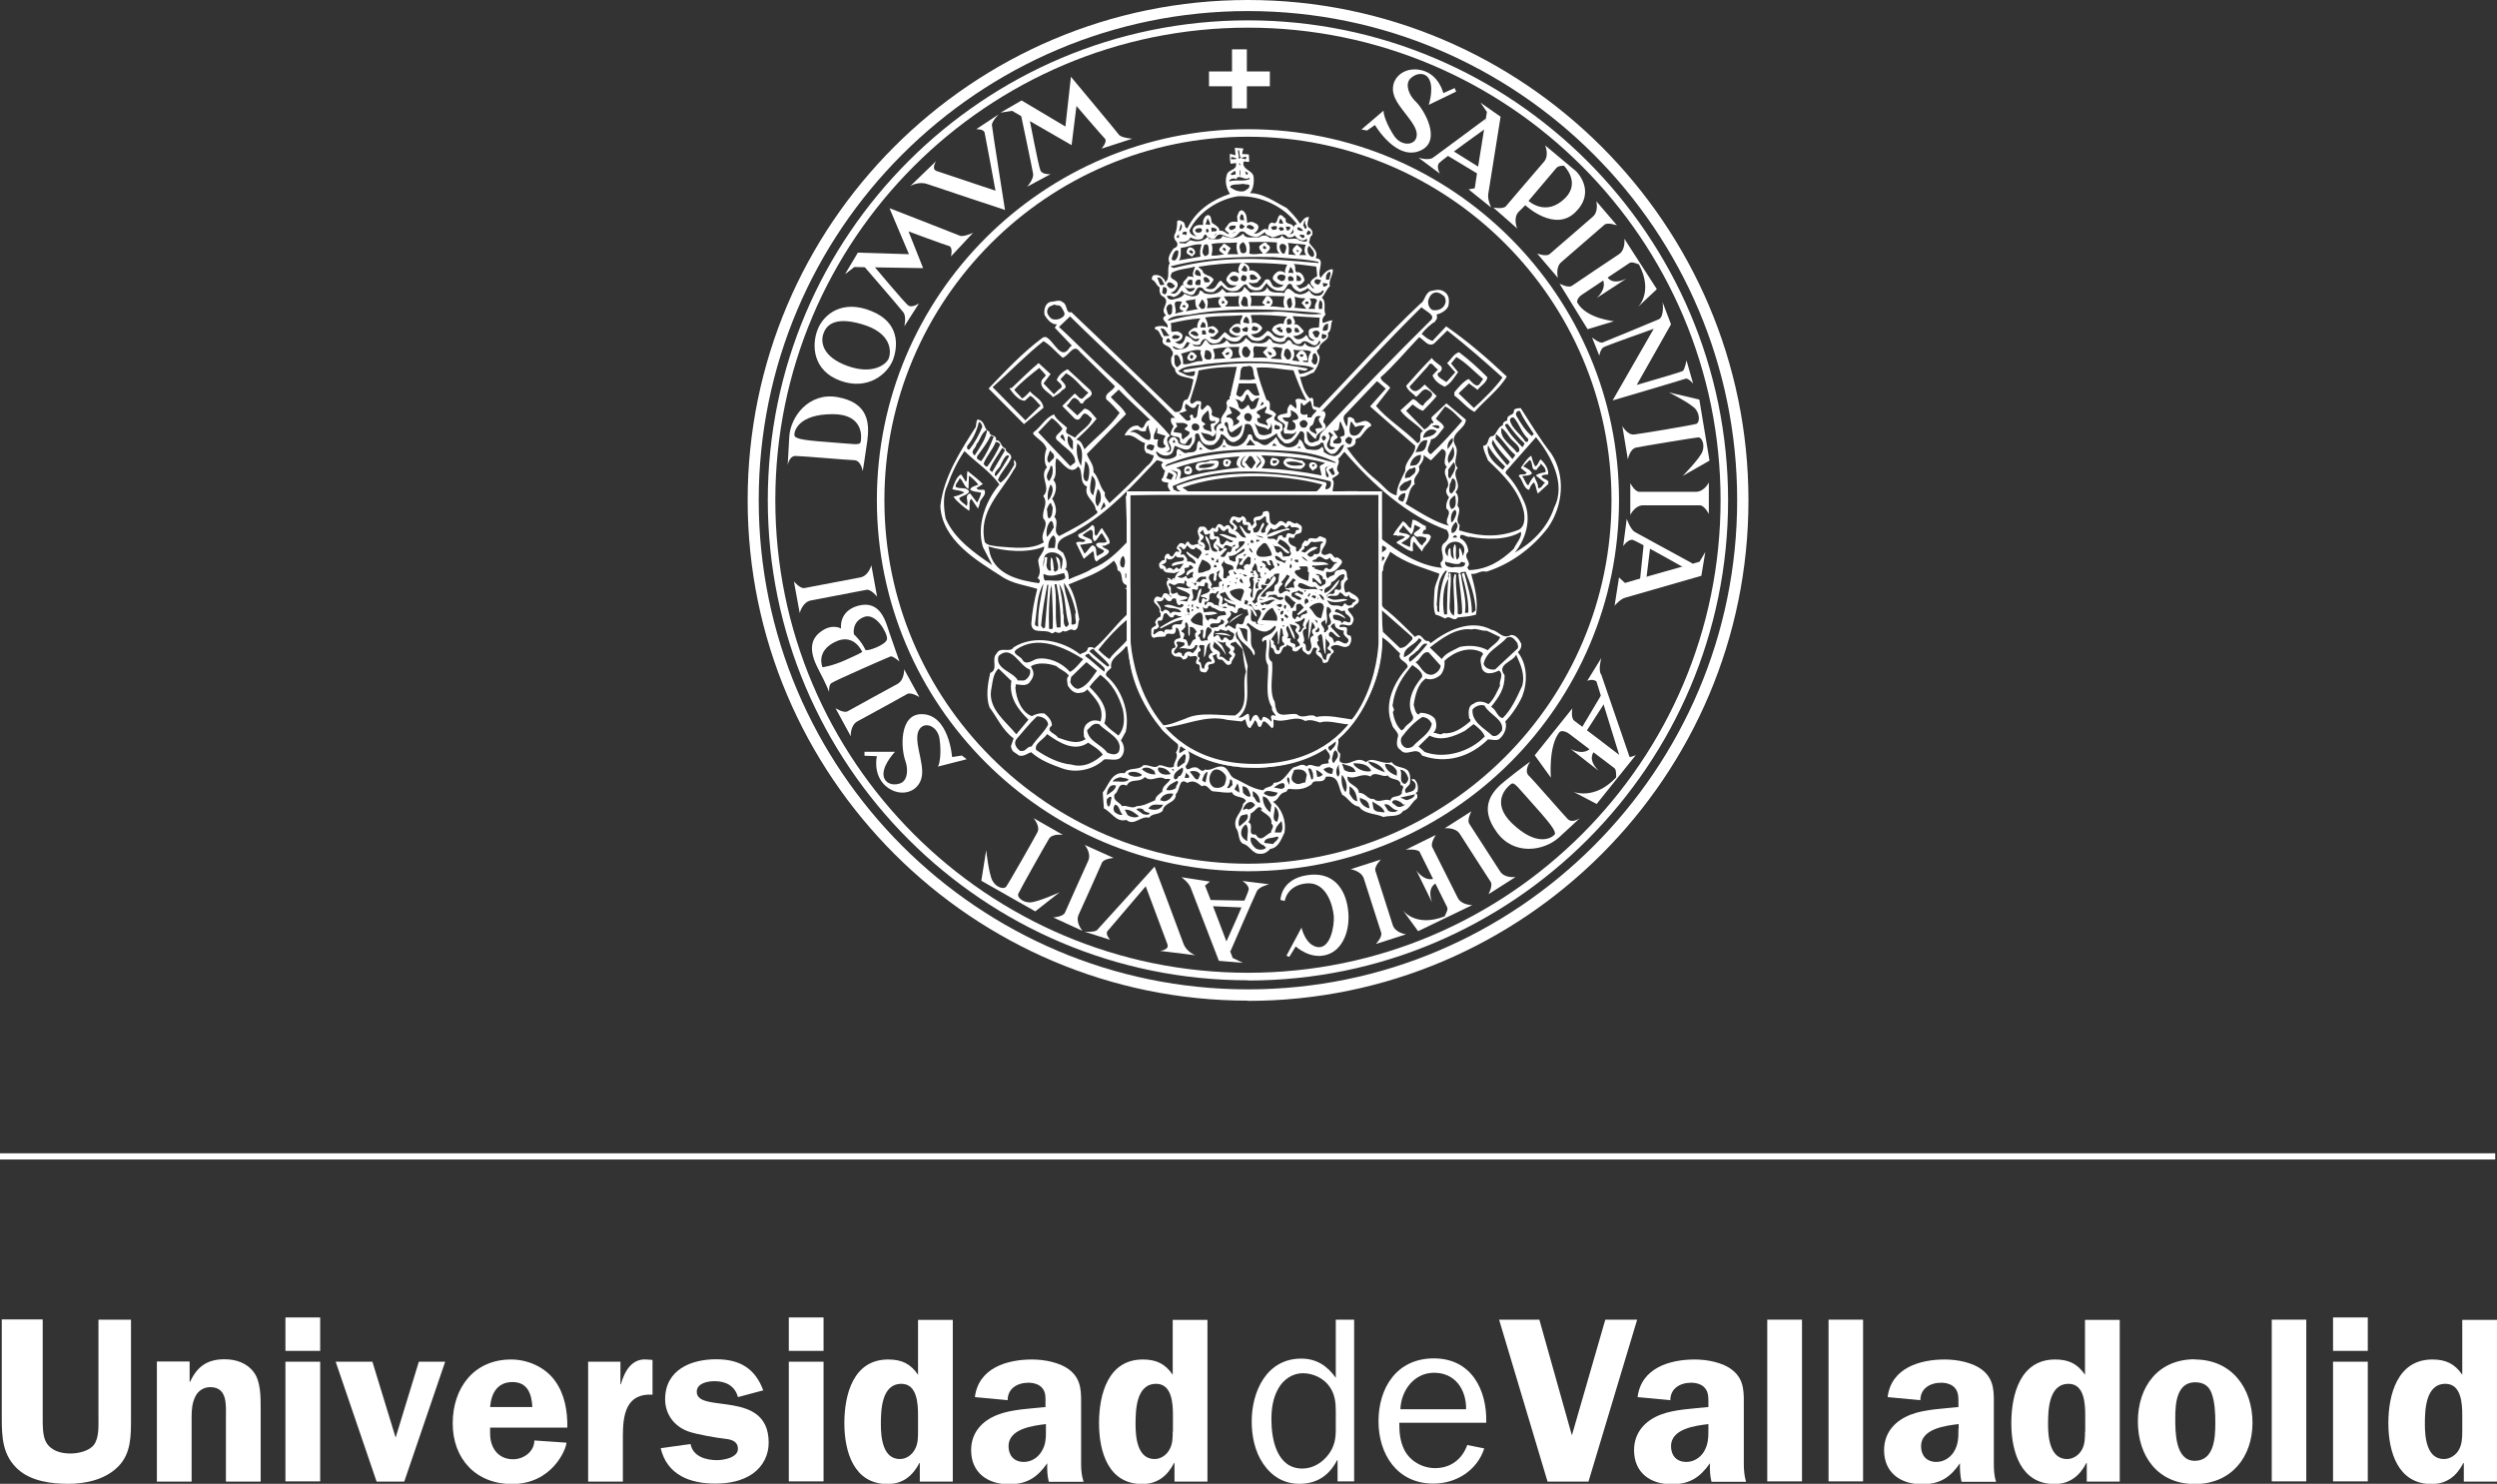 <svg xmlns="http://www.w3.org/2000/svg" id="Capa_2" width="112.85" height="67.07" viewBox="0 0 112.85 67.07"><rect x="0" y="0" width="112.85" height="67.07" fill="#333333" stroke="none"/><defs><style>.cls-1{fill-rule:evenodd;}.cls-1,.cls-2{fill:#fff;}</style></defs><g id="Capa_1-2"><path class="cls-2" d="M5.92,59.65h-1.47v4.43c0,.38.03.9-.2,1.22-.21.29-.72.4-1.06.4-.42,0-.87-.11-1.1-.5-.17-.29-.16-.79-.16-1.13v-4.43H.08v4.43c0,.9.03,1.73.76,2.37.59.51,1.47.63,2.24.63s1.66-.18,2.25-.77c.61-.6.59-1.43.59-2.23v-4.43"></path><path class="cls-2" d="M7.09,66.97h1.57v-2.91c0-.34.02-.65.18-.96.13-.25.38-.4.66-.4.79,0,.71.81.71,1.36v2.91h1.57v-3.35c0-.49,0-1.17-.3-1.58-.32-.44-.82-.6-1.33-.6-.79,0-1.24.33-1.56,1.02h-.02v-.92h-1.48v5.42"></path><path class="cls-1" d="M14.47,59.55h-1.57v1.51h1.57v-1.51ZM14.47,61.55h-1.57v5.41h1.57v-5.41Z"></path><polyline class="cls-2" points="20.12 61.55 18.93 61.55 17.88 64.98 16.83 61.55 15.17 61.55 17.02 66.97 18.27 66.97 20.12 61.55"></polyline><path class="cls-1" d="M22.15,63.6c.05-.61.32-1.13,1.01-1.13s.87.55.9,1.13h-1.92M25.64,64.53c.01-.74-.11-1.5-.56-2.12-.45-.62-1.23-.96-1.98-.96-1.69,0-2.64,1.29-2.64,2.89s1.05,2.74,2.68,2.74c1.83,0,2.46-1.6,2.46-1.87l-1.45-.1c0,.5-.48.85-.96.85-.68,0-1.04-.52-1.04-1.16v-.27h3.49Z"></path><path class="cls-2" d="M26.58,61.55v5.42h1.57v-2.07c0-.96.15-1.93,1.34-1.86v-1.57l-.27-.02c-.68-.05-1,.55-1.16,1.12h-.02v-1.02h-1.46"></path><path class="cls-2" d="M34.5,62.86c-.37-1.01-1.07-1.42-2.13-1.42-1.15,0-2.31.48-2.31,1.81,0,.69.43,1.24,1.07,1.46.34.12,1.24.28,1.61.32.29.03.61.1.61.46,0,.4-.65.51-.95.51-.5,0-1.09-.17-1.19-.73l-1.35.19c.29,1.22,1.34,1.6,2.47,1.6.6,0,1.2-.11,1.69-.45.46-.33.72-.83.72-1.4,0-2.44-3.25-1.29-3.25-2.3,0-.39.49-.48.81-.48.51,0,.92.22,1.05.72l1.16-.31"></path><path class="cls-1" d="M37.22,59.55h-1.57v1.51h1.57v-1.51ZM37.22,61.55h-1.57v5.41h1.57v-5.41Z"></path><path class="cls-1" d="M41.49,64.71c0,.26,0,.55-.14.8-.13.25-.39.44-.68.44-.78,0-.86-.99-.86-1.57,0-.65.03-1.83.93-1.83.71,0,.75.9.75,1.42v.75M43.06,66.97v-7.31h-1.57v2.48c-.34-.5-.74-.69-1.35-.69-1.58,0-1.98,1.59-1.98,2.88s.43,2.75,1.95,2.75c.69,0,1.14-.37,1.44-.95h.02v.84h1.49Z"></path><path class="cls-1" d="M47.27,64.59c0,.38.01.7-.21,1.04-.18.28-.47.45-.79.45-.44,0-.69-.29-.69-.71,0-.79,1.1-.93,1.69-1v.22M48.97,66.97c-.09-.27-.11-.54-.11-.81v-2.53c0-.65.05-1.24-.5-1.69-.44-.36-1.16-.49-1.72-.49-1.14,0-2.42.39-2.58,1.7l1.48.14c0-.53.44-.79.94-.79.23,0,.5.07.64.26.16.2.13.48.13.71v.13c-.66.07-1.52.1-2.14.34-.72.27-1.22.81-1.22,1.61,0,1.02.75,1.54,1.71,1.54.81,0,1.28-.31,1.73-.95-.01.28,0,.56.07.84h1.56Z"></path><path class="cls-1" d="M53,64.71c0,.26,0,.55-.14.8-.13.25-.39.44-.68.44-.78,0-.86-.99-.86-1.57,0-.65.03-1.83.93-1.83.72,0,.76.9.76,1.42v.75M54.57,66.97v-7.31h-1.57v2.48c-.34-.5-.75-.69-1.35-.69-1.58,0-1.98,1.59-1.98,2.88s.42,2.75,1.95,2.75c.69,0,1.14-.37,1.44-.95h.02v.84h1.5Z"></path><path class="cls-1" d="M60.37,62.28c-.38-.54-.87-.87-1.56-.87-1.57,0-2.24,1.49-2.24,2.84,0,.66.14,1.35.51,1.9.39.58.94.92,1.65.92.8,0,1.35-.39,1.7-1.07h.02v.96h.75v-7.31h-.83v2.63M60.37,64.62c0,.41-.06.76-.32,1.11-.28.38-.71.65-1.19.65-1.16,0-1.4-1.33-1.4-2.22,0-.49.07-.98.32-1.41.22-.39.63-.68,1.1-.68s.95.23,1.21.61c.23.32.28.7.28,1.08v.86Z"></path><path class="cls-1" d="M63.29,63.7c.03-.85.62-1.65,1.52-1.65.96,0,1.46.76,1.45,1.65h-2.97M66.31,65.32c-.23.64-.75,1.04-1.45,1.04-.57,0-1.13-.31-1.39-.82-.2-.4-.23-.8-.23-1.23h3.93c.04-1.5-.68-2.91-2.37-2.91s-2.5,1.35-2.5,2.84.84,2.82,2.48,2.82c1.04,0,1.98-.6,2.3-1.59l-.79-.16Z"></path><polyline class="cls-2" points="73.99 59.65 72.55 59.65 71.04 64.88 69.57 59.65 67.75 59.65 69.94 66.97 71.79 66.97 73.99 59.65"></polyline><path class="cls-1" d="M77.21,64.59c0,.38,0,.7-.21,1.04-.18.28-.47.45-.79.45-.44,0-.69-.29-.69-.71,0-.79,1.1-.93,1.69-1v.22M78.91,66.97c-.08-.27-.1-.54-.1-.81v-2.53c0-.65.05-1.24-.5-1.69-.44-.36-1.16-.49-1.72-.49-1.14,0-2.42.39-2.58,1.7l1.48.14c0-.53.44-.79.94-.79.23,0,.5.07.64.26.16.2.14.48.14.71v.13c-.66.07-1.53.1-2.15.34-.71.27-1.21.81-1.21,1.61,0,1.02.74,1.54,1.7,1.54.81,0,1.28-.31,1.73-.95-.01.28,0,.56.07.84h1.55Z"></path><rect class="cls-2" x="79.87" y="59.65" width="1.57" height="7.31"></rect><rect class="cls-2" x="82.64" y="59.65" width="1.56" height="7.31"></rect><path class="cls-1" d="M88.51,64.59c0,.38,0,.7-.21,1.04-.18.28-.47.45-.79.45-.44,0-.69-.29-.69-.71,0-.79,1.1-.93,1.7-1v.22M90.21,66.97c-.09-.27-.1-.54-.1-.81v-2.53c0-.65.05-1.24-.5-1.69-.44-.36-1.16-.49-1.72-.49-1.14,0-2.42.39-2.58,1.7l1.48.14c0-.53.44-.79.94-.79.23,0,.5.07.64.26.16.2.14.48.14.71v.13c-.66.07-1.53.1-2.15.34-.71.27-1.21.81-1.21,1.61,0,1.02.75,1.54,1.71,1.54.81,0,1.28-.31,1.72-.95-.01.28.01.56.07.84h1.56Z"></path><path class="cls-1" d="M94.23,64.71c0,.26,0,.55-.13.8-.13.25-.39.44-.68.44-.78,0-.86-.99-.86-1.57,0-.65.03-1.83.93-1.83.71,0,.75.9.75,1.42v.75M95.8,66.97v-7.31h-1.57v2.48c-.34-.5-.74-.69-1.35-.69-1.58,0-1.98,1.59-1.98,2.88s.43,2.75,1.95,2.75c.69,0,1.14-.37,1.44-.95h.02v.84h1.49Z"></path><path class="cls-1" d="M99.2,62.48c.36,0,.62.14.75.49.15.4.17.91.17,1.34,0,.65-.04,1.72-.93,1.72s-.88-1.32-.88-1.94.05-1.61.9-1.61M99.19,61.44c-1.65,0-2.57,1.23-2.57,2.81s.91,2.83,2.57,2.83,2.61-1.23,2.61-2.77-.92-2.86-2.61-2.86Z"></path><rect class="cls-2" x="102.67" y="59.65" width="1.56" height="7.31"></rect><path class="cls-1" d="M107.01,59.55h-1.57v1.51h1.57v-1.51ZM107.01,61.55h-1.57v5.41h1.57v-5.41Z"></path><path class="cls-1" d="M111.28,64.71c0,.26-.01.55-.14.8-.13.25-.4.44-.69.44-.78,0-.86-.99-.86-1.57,0-.65.03-1.83.93-1.83.72,0,.76.9.76,1.42v.75M112.85,66.97v-7.31h-1.57v2.48c-.34-.5-.75-.69-1.35-.69-1.58,0-1.99,1.59-1.99,2.88s.43,2.75,1.95,2.75c.7,0,1.14-.37,1.44-.95h.02v.84h1.49Z"></path><rect class="cls-2" y="52.13" width="112.77" height=".28"></rect><path class="cls-1" d="M56.19,6.69c0,.12-.05.14-.05.27l.3.02.02.32c-.1.08-.28-.12-.27.12.05.29.45.29.47.6.02.24-.02.54-.17.71.6,0,1.13.4,1.66.67.24.24.4.4.61.71.12-.13.19-.32.4-.3-.03.15-.12.34-.02.47.1.03.24.2.15.36-.12.08-.08.22-.13.32.13.22.45.4.3.71.5.03.01.62.23.89.1-.15.29-.4.54-.39.05.24-.22.52-.12.76-.17.15-.22.37-.37.52.24.22.04.54.17.76-.12.15-.18.2-.12.39.14-.03.27-.12.44-.12-.12.13-.02.46-.22.57.12.37-.37.35-.39.71-.25.1.05.27.02.44-.02.24-.13.44-.27.64-.22.05-.35.22-.62.19.09.32.17.69.44.98.22-.12.15.17.18.24-.05.2.19.1.25.2,1.62-1.67,2.98-3.23,4.58-4.73.19-.1.19-.44.44-.56.25-.05.45-.12.67.05.2.15.19.4.15.62-.09.22-.37.35-.54.39.05.07.03.25-.07.29l.02.03c-.15.05-.47.35-.62.55.17.15.29.25.49.32l.62-.66c.99.69,1.85,1.43,2.74,2.27-.35.59-1.02,1.09-1.46,1.6-.34-.17-.59-.51-.91-.74v-.15c.17-.2.4-.49.64-.6.13.09.37.49.54.17l.12-.17c-.41-.34-.79-.76-1.21-.99l-.24.29.32.39c-.17.22-.32.52-.61.66-.25-.12-.45-.27-.55-.51l.25-.27c-.17-.07-.3-.45-.45-.15l-.84.93c.25.4.47.1.69-.1l.54.52c-.2.25-.4.44-.62.67-.2-.07-.3-.17-.47-.29l-.29.29.82.84c.15-.05.24-.2.34-.29l.04.02c.12-.08-.12-.15-.04-.29l.66-.62.88.74c-.02.45-.76.6-.49,1.14.24.36-.16.76.12,1.04-.32.37.24.73-.1,1.09.17.15.12.4.09.62.25.27-.18.61.1.87l-.03.24c.94.29,1.81.34,2.71-.03.27-.15.27-.52.22-.81-.22-.97-.91-1.65-1.62-2.32-.08-.22-.2-.42-.22-.66.32-.02.14-.45.45-.44.18-.13.2-.4.44-.49,0-.14.08-.17.2-.22-.03-.32.32-.17.3-.45.04-.1.22-.1.31-.1.45.69.86,1.39,1.38,2.05.67,1.03.52,2.39-.15,3.35-.71.93-1.7,1.65-2.78,1.99-.3-.07-.4.13-.69.1.15.57.33,1.2.22,1.84-.24.08-.54.1-.83.13-.18.24-.35-.15-.56.05-.17-.08-.23-.12-.44-.18-.12-.24-.07-.74-.05-1.06,0-.27.2-.59.22-.79-.81-.3-1.48-.45-2.22-.99-.1.27-.34.54-.32.84l-.15.19c.1.54-.23,1.29.31,1.61.44.36.87.79,1.28,1.21.32-.26.34.24.61.18l.1.1c.74-.57,1.8-1.11,2.76-.6.32.05.49.45.87.23.24,0,.36.2.46.39.03.17-.05.29-.15.39.44.56.44,1.36.2,1.99-.18.4-.49.86-.77,1.14.12.32-.1.67-.29.81-.17.07-.32,0-.49,0-.79.78-1.88,1.13-2.98.73-.25-.47-.69.1-.97-.25-.22-.12-.17-.39-.13-.57.1-.22-.24-.39-.26-.59-.39-.94.1-1.92.71-2.59,0-.27-.49-.29-.34-.61-.23-.2-.49-.54-.81-.73.05,1.75-.79,3.45-2.03,4.56.17.22-.15.49.12.68.05.15-.09.32.03.4.45.22.69-.32,1.15,0,.3-.29.74.15,1.16,0,.18.27.49.18.72.37.13.15.13.41.1.61-.09.15-.32.23-.17.42.15-.07.36-.05.42-.25.05-.18-.05-.27-.18-.35,0-.05.08-.01.12-.04.17.15.2.37.15.59-.07,0-.04.05-.1.07.1-.05.12.17.07.23-.25.18-.32.48-.62.56-.19.3-.62.18-.88.27-.37-.17-.86-.12-1.11-.47-.35-.05-.47-.39-.76-.54-.2-.37-.12-.89-.74-.81-.1.39-.54.04-.64.34-.32.23-.59.25-.99.21-.14-.01-.09.1-.19.14-.32.05-.29.37-.57.44.4.29.62.88.52,1.4-.15.31-.28.69-.64.73-.1.12-.27.24-.44.22-.36.04-.49-.39-.79-.45-.25-.15-.15-.52-.32-.71-.15-.5.25-.64.32-1.09l.13-.14c-.1-.23-.53-.12-.63-.39-.3.05-.5-.02-.83-.04-.18.02-.27-.37-.53-.23-.17-.12-.37-.32-.66-.15-.39-.29-.32.37-.52.5.03.42-.54.37-.59.75-.17.21-.47.1-.61.32-.4-.1-.67.4-1.04.1-.45.13-.67-.36-1.01-.52l-.05-.72c.27-.32.4-.96.99-.87.17-.3.63-.1.84-.36.29-.05.5.2.71,0,.23-.02.45.19.67.06,0-.24.23-.42.1-.64.39-.59-.49-.69-.7-1.14-.85-1.04-1.43-2.27-1.45-3.65h-.12c-.2.34-.74.5-.66.97-.08.09-.3.21-.22.36.7.59,1.07,1.66.88,2.52l-.22.4c.17.22.2.54,0,.76-.18.2-.57.05-.76.1-.47.45-1.24.64-1.9.4-.49-.18-.97-.35-1.4-.73-.18.06-.32.21-.55.15-.2-.17-.31-.13-.36-.42l.12-.35c-.52-.4-.72-.91-1.09-1.41-.17-.47-.08-1.06.03-1.55.4-.17.02-.62.3-.89.15-.32.61,0,.76-.27.93-.59,2.22-.31,3.01.32.08-.09.32-.07.34-.27.03-.08.18-.07.27-.03v.05c.54-.44.97-1.06,1.5-1.55.1-.38,0-.76,0-1.14-.05-.02-.07-.07-.12-.05.07.03.15-.03.12-.14-.37-.1-.1-.57-.42-.67,0-.17-.07-.32-.17-.44-.61.56-1.26.74-2.05,1.08.3.47.39,1.06.49,1.58-.08.17,0,.46-.25.49-.19-.14-.31.15-.5.02-.07.1-.18.11-.27.08-.07-.1-.14.07-.24.03-.3-.22-.88.09-.91-.42.03-.52.14-1.08.27-1.58-.5-.17-1.13-.22-1.65-.59-1.08-.69-2.66-1.62-2.73-3.16.15-1.33.93-2.52,1.6-3.57.03-.12.01-.24.08-.34.39.07.24.44.54.55-.02.25.35.1.29.39.27-.01.2.32.44.37-.02.22.28.18.25.44-.17.37-.47.64-.6.99l.12.12c.29-.22.42-.49.62-.81l-.02-.22c.18.1.1.34,0,.44-.57,1.04-1.63,1.88-1.31,3.28.15.17.4.15.59.19.67.05,1.51.17,2.08-.19-.24-.39.3-.76-.03-1.08-.07-.39.25-.66,0-1.01.39-.4-.22-.88.17-1.3-.15-.18-.12-.61-.02-.84-.1-.3-.39-.42-.6-.66v-.07c.37-.27.54-.67.94-.82.09.24.4.42.59.61-.07.12-.08.23.07.29l.29.15c.24-.32.66-.5.76-.86-.12-.09-.19-.22-.34-.23-.18.08-.17.4-.44.23l-.56-.57.56-.56c.12.05.18.25.35.23l.27-.27c-.35-.25-.59-.67-1.01-.88l-.25.27c.1.15.42.35.08.49-.13.17-.3.24-.42.32-.17-.22-.66-.4-.5-.78l.18-.2c-.09-.13-.2-.22-.3-.34-.4.32-.79.62-1.13.99.1.14.24.24.35.39.15-.07.24-.2.36-.32.24.28.57.37.61.74l-.88.74-1.6-1.61c.83-.86,1.51-1.6,2.46-2.31l.12-.02c.37.14.69,1.13,1.09.47l.09-.08-.77-.81.1-.15c-.24.02-.44-.22-.56-.42-.05-.27.05-.55.28-.6.19,0,.39-.12.54.02.23.1.12.52.39.45,1.58,1.49,3.05,2.94,4.68,4.51.51.06.2-.57.56-.56.17-.3.2-.59.28-.9-.23-.15-.82-.07-.84-.5-.17-.14-.2-.34-.15-.54.08-.06.08-.25,0-.28-.07-.27-.51-.17-.39-.54-.14-.12-.14-.39-.36-.42v-.09c.17-.08.44-.07.57.02.07-.25-.42-.36-.07-.56-.34-.29.25-.57-.12-.84-.17-.05-.19-.28-.17-.42-.17-.1-.18-.3-.35-.35,0-.09,0-.15.08-.2.25-.05.39.07.51.24v.08c.27-.15.06-.66.22-.86-.15-.24.05-.49.17-.67.17-.05.23-.18.12-.32-.09-.08-.13-.25-.05-.35.07-.15.1-.39.09-.55.05-.1.18-.03.27.02.12.05.05.32.2.28.4-.82,1.13-1.28,1.92-1.55-.15-.22-.25-.54-.14-.87.07-.25.48-.18.41-.52l-.24.03c-.03-.15-.05-.29-.03-.45l.25.07-.03-.34.39.03M56.25,7.09h.07v.1c-.1,0-.15,0-.24-.07-.03.02-.05.05-.1.05.03-.18-.05-.25-.02-.4.13.03-.05.49.29.32ZM55.67,7.13c.02-.08.13.03.22.02-.03.08-.15.03-.22.05h-.03v-.1h.03v.03ZM56.06,7.43v.05l-.09-.1s.09.01.09.05ZM56.03,7.7h.03v.22h-.03v-.22ZM55.84,7.9c-.07-.05-.18.08-.22-.04l.17-.13c.09.03.04.09.05.17ZM56.41,7.85s-.07.08-.1.02l-.04-.12s.12.03.14.1ZM56.5,8.08c-.25.15-.66.02-.93.12-.05-.07.07-.1.12-.13h.15s0,.03.02.05c.12-.3.37.07.59-.08l.05.05ZM56.45,8.34c.07.15-.1.23-.22.3-.25.05-.45-.05-.64-.18.03-.17.4-.1.56-.15l.3.04ZM58.62,10.12c-.37.15.08.47-.4.47.12.02.19-.15.24-.25.03-.33-.42-.12-.35-.45-.12-.07-.14-.18-.27-.17-.15.12-.08.47-.34.34-.18.02-.17.2-.2.34-.22-.19-.34.22-.63.15.14-.07.36-.35.04-.47-.1-.07-.22-.07-.34,0-.04-.2.01-.42-.22-.57-.17-.03-.19.17-.24.27l.02.25c-.14-.01-.34-.05-.44.14l-.13.17c0,.12.15.13.18.22-.06.09-.22-.18-.43-.13.02-.15-.2-.27-.34-.36-.04-.12-.02-.29-.13-.34-.14-.05-.24.15-.27.27v.17c-.18-.02-.44,0-.47.24,0,.12.1.24.2.29-.17-.05-.34-.11-.34-.3.41-.82,1.29-1.38,2.18-1.53,1.05-.04,2.1.47,2.69,1.28ZM56.25,9.95h-.18c-.07-.09-.02-.19.03-.27.15.02.07.22.15.27ZM54.68,10.17c-.07-.02-.13-.03-.2-.02l.1-.3c.03.12.13.18.1.32ZM58,10.11c-.07-.02-.17.03-.2-.05l.05-.17c.1.02.12.15.15.22ZM59.01,9.99c-.1.12.08.19.03.34-.12.03-.08-.1-.15-.15.05-.07.02-.2.12-.19ZM53.33,10.44h-.05l.09-.32c.1.1.02.24-.04.32ZM56.25,10.22c-.02.07-.1.14-.18.12-.1-.07-.03-.2.03-.22l.15.1ZM55.84,10.2c.02.14-.03.12-.15.19-.1.03-.15-.05-.15-.12.1-.1.17-.07.31-.07ZM56.68,10.32c-.12.13-.22,0-.34-.03.02-.24.36-.07.34.03ZM57.68,10.37s-.09.02-.17.02l-.07-.12c.07-.05.37-.13.24.1ZM58.01,10.32c.05.1-.07.09-.12.12l-.1-.1c.03-.1.15-.1.22-.02ZM58.33,10.29c-.05.07-.07.15-.17.12l-.05-.17c.07.02.17-.03.21.05ZM54.97,10.44c-.07.03-.15.02-.22.02v-.18c.1.03.3.02.22.17ZM58.89,10.44c-.1,0-.2,0-.27-.1l.04-.07c.07,0,.22.09.23.17ZM54.31,10.34c.05.17-.12.19-.22.17-.22-.14.1-.25.22-.17ZM54.6,10.49s-.03.02-.07.02c-.03-.04-.05-.14.02-.17.05,0,.12.1.05.15ZM59.23,10.56s-.14.11-.17.03c-.03-.1.05-.12.07-.18.07.05.14.06.1.15ZM53.61,10.63c-.05-.02-.1-.06-.17-.03-.03-.14.13-.15.2-.1l-.03.14ZM56.9,10.68l.27-.19c.02.17.22.14.32.24.27-.02.49-.29.72,0,.12,0,.24.01.3-.1.05.1.29.32.49.2l.05-.05s.02.07.03.1c-.13.1-.2,0-.35,0-.17-.24-.61.1-.79-.25-.12.24-.35.08-.54.13-.17-.15-.32-.15-.5-.03-.2-.05-.62.12-.71-.17-.28.25-.59.25-.94.1-.08.27-.44.1-.61.15,0-.05-.05-.07-.07-.1-.17.2-.47.23-.69.17-.14-.09-.2.13-.35.13-.1-.05-.17.05-.25-.08.15.02.45.02.52-.2.15.08.36.15.55.05.03-.07.1-.25.17-.15.07.13.22.18.39.15.24-.45.54.1.88-.07.2-.1.22-.34.46-.22.17.17.42.25.66.19ZM55.67,10.56l.12-.07h.07l-.19.07ZM54.86,10.63l.15-.09-.1.09h-.05ZM53.28,10.76s-.08-.02-.12-.05l.12-.12v.17ZM58.96,10.71c-.09.12-.19-.02-.24-.1.08.02.25-.05.24.1ZM57.71,10.95c0,.15-.05.39.12.5h-.65c.15-.08.34-.28.1-.4-.08-.18-.22-.03-.3.02-.2.12.08.34.1.39-.2,0-.39.07-.62,0,.02-.13.05-.35-.03-.52.4,0,.84-.02,1.29.02ZM56.32,11.37c-.04.1-.2.1-.25.02-.02-.12-.1-.25,0-.37l.12-.08c.1.1.17.25.13.44ZM55.91,10.95c-.04.17-.04.35.05.54h-.49l.15-.28c-.12-.07-.19-.17-.32-.2-.05.13-.3.22-.15.37l.17.12c-.18.02-.37.07-.57.05.03-.14.08-.37,0-.52.36-.08.74-.03,1.16-.07ZM59.01,11.06c-.05.14-.1.34.03.47h-.32c.05-.09.2-.22.07-.32-.05-.05-.12-.09-.17-.15-.1.09-.27.2-.17.35l.12.12-.34-.03c.03-.19.03-.37-.02-.52l.79.08ZM58.13,11.23l-.07.22c-.12.07-.18-.1-.22-.22-.08-.3.34-.25.29,0ZM54.31,11.05c-.07.17-.1.37-.05.55l-.98.17c.12-.17.07-.36.09-.57.32-.02.59-.19.94-.15ZM54.63,11.41c.01.1-.1.15-.17.17-.19-.15-.09-.29-.05-.49.23-.17.22.15.22.32ZM57.22,11.23c-.05.07-.12,0-.15-.03l.05-.09s.13.04.1.12ZM59.39,11.55l-.07.07c-.18-.05-.25-.23-.22-.42l.07-.09c.1.14.24.24.22.44ZM53.99,11.48l-.12.12c-.1-.09-.32-.12-.22-.29.08-.3.47,0,.34.17ZM55.4,11.32c-.07.08-.09-.06-.15-.05l.03-.06c.07-.03.13.02.12.12ZM58.7,11.37s-.05.02-.08.02l-.02-.1s.1.02.1.09ZM53.25,11.33c.02.15-.03.35-.15.44-.07.01-.13,0-.15-.07.05-.15.12-.45.3-.37ZM53.93,11.38l-.05.1-.15-.1c.02-.05.09-.1.13-.05.03,0,.03.04.07.05ZM59.59,11.84v.05c-2.44-.22-4.29-.35-6.52.22-.05.02-.12-.04-.14-.05l-.03-.02c1.48-.39,2.98-.45,4.66-.42.71.07,1.37.07,2.04.22ZM58.18,11.94c-.04.13-.14.25-.09.42-.07-.1-.24-.13-.35-.08-.1.07-.34.27-.14.42.12.12.25.18.41.18-.06.1-.25.14-.39.09-.2-.02-.15-.46-.44-.32-.09.15-.17.25-.29.33-.2.04-.32-.03-.44-.17v-.05c.13.07.25.04.39,0,.02-.1.25-.17.1-.28-.1-.19-.32-.29-.49-.25.08-.19-.12-.3-.27-.36-.15,0-.2.19-.22.32,0,.05.05.1.03.17-.08-.07-.27-.12-.37-.03-.12.13-.3.3-.12.44.08.14.29.14.41.12-.1.09-.29.18-.44.09l-.3-.3c-.2.12-.18.37-.44.39-.1.01-.18-.02-.25-.07.15-.02.29-.22.37-.35-.1-.24-.48-.17-.5-.42l-.2-.17c1.28-.22,2.69-.22,4.02-.1ZM59.49,12.06l.04.42c-.14.1-.45.24-.22.45l.09.1c-.12.03-.13-.13-.27-.22-.05.15-.23.2-.39.24l-.17-.17c.17.05.32-.07.39-.22-.04-.16-.09-.29-.26-.36-.28.07-.06-.32-.26-.37.25.01.7.08,1.05.12ZM56.35,12.26c-.1.03-.17,0-.25-.05l.14-.22c.09.07.15.15.12.27ZM53.93,12.54c-.05-.06-.17-.03-.25-.05-.03.17-.37.25-.13.47.1.12.32.06.46.05-.04.12-.14.18-.27.17-.14-.07-.18-.26-.3-.31-.18.12-.22.54-.54.36.14-.02.27-.15.32-.31.07-.35-.49-.22-.25-.6.32-.17.72-.17,1.04-.27-.04.17-.15.27-.07.48ZM58.44,12.36c-.07-.05-.15-.02-.22-.03l.1-.27c.07.08.15.17.12.3ZM54.26,12.49c-.1-.05-.35,0-.22-.27l.07-.03c.12.07.18.2.15.3ZM60.08,12.63s-.1.02-.15.02c-.02-.17.02-.32.17-.37.09.07-.02.23-.02.35ZM56.85,12.58c-.06.05-.22.1-.34.05-.01-.06-.07-.22.05-.22.13-.02.2.09.28.17ZM56.32,12.65c-.05.1-.12.07-.22.02-.03-.07-.01-.2.09-.24.12.02.2.08.13.22ZM58.1,12.49c-.02.17-.07.24-.25.2-.02-.07-.13-.05-.12-.12-.02-.22.32-.18.37-.08ZM58.77,12.7h-.17v-.27c.07.03.29.12.17.27ZM55.96,12.66c-.09.12-.2.05-.29.03l-.1-.1c.07-.18.45-.18.39.07ZM58.44,12.7c-.09-.02-.22.05-.22-.07-.03-.09.02-.15.1-.15.1.02.19.1.12.22ZM54.68,12.71c-.08.1-.15.03-.21.05-.04.02-.05-.12-.09-.17.1-.18.27.03.3.12ZM52.61,12.87c-.07.01-.12.03-.18.01l-.13-.34c.22-.02.25.2.32.32ZM59.71,12.66c-.05.12-.09.27-.23.17-.07-.03-.1-.1-.05-.17.08-.09.18,0,.28,0ZM53.89,12.87c-.08.05-.2.01-.25-.05.03-.12.12-.24.25-.15v.2ZM54.26,12.66c-.02.08.05.28-.12.22-.07.02-.12-.01-.12-.07,0-.12.12-.22.24-.15ZM53.1,12.93c-.1.14-.23.14-.33,0-.07-.05,0-.15.05-.17.14,0,.2.08.29.17ZM57.88,13.15c.28.07.26-.47.5-.28.04.16.22.3.39.33.09-.05.25-.08.32-.18.22.15.3.34.62.18.02-.05.07-.08.12-.07-.03.14-.13.25-.29.24-.17.02-.3-.1-.37-.24-.14.12-.3.2-.52.17v-.03c-.2.08-.42-.51-.61-.02-.27-.07-.64.07-.77-.27-.13.34-.5.17-.76.25l-.28-.27c-.08.4-.49.2-.81.27l-.18-.18c-.15.24-.47.29-.76.22-.1,0-.15-.18-.27-.12,0,.2-.17.24-.34.25-.08-.03-.23-.05-.34-.13-.12.2-.34.22-.54.27-.1.02-.22-.03-.23-.12l-.04-.02c.09-.07.24-.02.32.03.17-.05.28-.15.37-.3.09.14.22.12.34.19.37.12.22-.5.61-.29.09.17.29.19.49.17l.36-.32c.13.2.4.32.61.27.25.02.42-.54.59-.17.12.15.4.19.6.1l.23-.29c.13.18.39.4.64.35ZM60,12.83c0,.07-.1.13-.19.13l-.03-.17.22.03ZM52.73,13.08c.02.08,0,.15-.06.22-.07.01-.1-.03-.15-.07l.05-.25c.09-.02.15.04.17.1ZM65.28,13.4c.09.17.07.32-.05.47-.12.13-.29.17-.47.15-.17-.07-.22-.25-.22-.4.03-.12.09-.3.24-.37.2-.1.37.05.5.15ZM56.01,13.37c-.03.13-.07.34.02.47-.19.03-.45,0-.67.02.05-.05.15-.14.13-.24-.1-.05-.13-.17-.18-.22.23-.02.48.02.7-.03ZM58.06,13.4c-.07.14-.07.37,0,.5-.22-.01-.42-.06-.66-.05.12-.09.17-.26.03-.37-.05-.1-.22-.13-.25-.02l-.14.22.14.12c-.12.05-.44.02-.66.03.03-.15.07-.34-.02-.47l1.55.03ZM56.4,13.76v.09c-.15,0-.32.02-.31-.19l.1-.25c.2-.03.2.18.2.35ZM58.99,13.47c-.02.09-.1.13-.17.22l.22.27-.54-.05c.08-.17.03-.35.01-.5.15.05.34.08.47.07ZM55.19,13.44c-.2.13-.14.32.02.44-.2.05-.44.02-.66.05.03-.12.07-.32-.02-.44.14,0,.49-.08.66-.05ZM58.4,13.74c-.02.07-.03.22-.17.17-.04-.12-.12-.27-.02-.39.19-.18.15.13.19.22ZM59.53,13.57c-.05.12-.15.27-.09.39h-.32c.18-.17.17-.34.05-.49.08.07.25-.05.35.1ZM54.14,13.97l-.54.1c.02-.09.17-.2.1-.32l-.12-.12c.04-.09.35-.05.44-.12,0,.13-.01.39.12.45ZM54.47,13.76c0,.05,0,.2-.1.2-.1.03-.15-.1-.2-.15l.15-.27c.07,0,.1.15.15.22ZM59.76,13.96s-.1.01-.15.01c-.02-.11-.02-.3.05-.4.17.09.07.29.1.39ZM55.32,13.71h-.12l.05-.12c.07.02.13.07.07.12ZM57.36,13.71h-.12l.04-.12c.05.02.17.05.09.12ZM53.42,13.62c-.05.17-.23.37.05.42v.04s-.37.1-.37.1c.15-.2-.23-.62.23-.55h.09ZM59.15,13.71q-.07.05-.15.03c-.07-.12.14-.17.15-.03ZM52.98,13.91c-.02.1.03.24-.09.32-.13.04-.13-.15-.17-.25-.05-.17.27-.39.26-.07ZM47.99,13.92c.06.12.2.27.06.39-.15.13-.35.17-.52.1-.14-.1-.27-.3-.17-.45.03-.13.19-.13.29-.2.13.09.25-.03.34.17ZM53.55,13.91l-.12-.05c0-.1.23-.1.12.05ZM64.71,14.43c-1.68,1.65-3.47,3.52-5.01,5.16-.08.1-.03.29-.15.34-.13.02-.27.15-.39.03-.1-.12-.1-.3-.1-.47.17.08.25.3.42.35-.02-.39.7-.35.33-.76-.01-.17.22-.34,0-.51l-.1.05c1.57-1.66,2.98-3.2,4.53-4.73.17.15.59.34.47.52ZM59.76,14.18c-.72.12-1.56-.15-2.3-.08-1.72.05-3.08-.05-4.63.39l-.06-.02c.27-.27.79-.19,1.11-.27,1.77-.32,3.77-.23,5.6-.07l.28.05ZM56.15,14.26c0,.15-.17.25-.07.42-.09-.08-.25-.05-.34.02-.08.1-.25.18-.15.33.12.12.37.2.49.13-.1.08-.3.12-.45.07l-.27-.22c-.12.09-.23.27-.37.34-.1.01-.2-.02-.29-.07v-.07c.15.08.27-.1.37-.22-.03-.1-.13-.2-.25-.25l-.24.05c.03-.15-.05-.32-.12-.44.64-.09,1.04-.05,1.68-.1ZM58.18,14.31c-.12.08-.15.22-.17.34-.15-.07-.32.03-.44.1l-.09.15c.09.21.37.32.56.27-.03.15-.23.12-.32.08-.2-.03-.27-.3-.45-.29-.17.17-.35.39-.61.27l-.13-.12c.18,0,.42-.05.52-.28-.08-.17-.32-.3-.49-.22.07-.13-.03-.27-.03-.37.66-.02,1.06.02,1.65.07ZM53.12,18.89h-.18c-.07.14.02.29.1.37-.05.1-.12.24-.14.37.14.19.49,0,.42.34.07.08.15.13.18.07,0,.01.02.03.03.05.09-.05.12-.13.18-.22l.15-.12c.02.12,0,.32-.15.39-.17-.02-.39-.02-.47-.15.03-.1-.08-.15-.13-.22-.2-.05-.25.09-.3.22.1.12.18.34.05.44h-.19c.09-.02.15-.05.2-.12-.03-.22-.27-.47.02-.61-.66-.79-1.51-1.46-2.17-2.21-1.03-.89-1.9-1.83-2.86-2.71l.5-.48c1.6,1.58,3.25,3.06,4.75,4.59ZM59.61,14.8c-.17.03-.52-.03-.46.27-.03.19.13.24.27.32-.15.05-.27-.03-.32-.17l-.07-.08c-.1.13-.29.25-.47.17l-.12-.12c.19,0,.37-.07.49-.22-.12-.12-.27-.39-.45-.29.13-.13-.05-.29-.05-.39l1.21.07-.03.44ZM56.45,14.63l-.25-.05c-.03-.12.05-.18.1-.27.12.03.17.19.15.32ZM54.24,14.41c-.1.12-.15.29-.13.42-.1-.07-.3.06-.4.2.02.17.17.22.29.3l.2-.03c-.02.14-.15.15-.26.1-.12-.13-.2-.18-.35-.22-.05.17-.1.39-.32.37l-.17-.09c.13-.02.31-.08.34-.24.03-.13-.12-.2-.22-.24l-.27.02c-.05-.12.02-.27-.05-.39.44-.1.91-.19,1.35-.22ZM58.35,14.65l-.17.03s-.02-.13-.02-.2c.14-.22.29.1.18.17ZM54.48,14.8c-.09-.02-.22.05-.23-.05l.09-.19c.14,0,.15.14.15.24ZM59.88,14.95h-.1c0-.15.08-.32.25-.32-.03.08.05.33-.15.32ZM56.85,14.9c-.05.09-.18.05-.27.02-.02-.09.03-.15.08-.19.04.07.29.02.18.17ZM56.03,15.02c-.14.07-.27.02-.36-.12.07-.18.49-.2.36.12ZM56.37,15c-.09-.02-.17.02-.22-.08-.05-.1.1-.07.15-.14.15,0,.1.12.07.22ZM57.9,14.8s-.02.05-.02.07c.02.07.12-.02.08,0v.15c-.15.02-.2-.12-.3-.17.12-.05.14-.08.24-.05ZM58.33,15.03c-.03.05-.1.02-.15.03-.02-.07-.07-.13-.05-.22.15-.12.35.09.2.19ZM58.74,15c-.08.02-.22.07-.23-.05v-.12c.18-.05.17.1.23.17ZM52.87,15.17c-.12.02-.15.02-.27.02l-.15-.34c.23-.05.27.26.42.32ZM54.91,15c-.03.1-.18.07-.27.03-.05-.07,0-.15.07-.19.07.07.18.04.2.15ZM54.5,15.12h-.17c.01-.15-.07-.17.1-.2.07.05.08.12.07.2ZM67.92,17.04c-.3.45-.93,1.06-1.31,1.4l-.69-.66.47-.45.39.29c.12-.18.42-.32.44-.57-.39-.39-.79-.76-1.28-1.13-.27.09-.34.32-.54.49l.37.42-.4.44c-.14-.1-.52-.27-.36-.42.12-.03.22-.22.09-.32-.12-.1-.3-.2-.39-.35-.42.42-.76.81-1.16,1.26.07.22.31.34.45.5.17-.1.32-.47.56-.29.45.24-.15.42-.24.69-.18-.02-.29-.28-.47-.3l-.56.51c.25.37.74.6,1.02.94-.25.1.02.45-.25.54-.59-.61-1.38-1.08-1.87-1.68l.64-.82c-.14-.19-.4-.27-.44-.47.57-.49,1.2-1.25,1.75-1.82.22.12.4.46.67.29l.6-.59c.89.7,1.68,1.39,2.49,2.12ZM59.64,15.07l-.08.17c-.18.07-.15-.13-.25-.2.07-.12.29-.15.34.03ZM54.16,15.17c-.14.07-.27-.06-.36-.1.08-.2.37-.07.36.1ZM59.93,15.24c-.04.07-.13.1-.2.05.02-.07-.03-.15.05-.2.03.03.25.03.15.15ZM53.32,15.19c0,.08-.1.14-.17.12-.08.03-.24-.01-.15-.12.09-.1.22-.02.32,0ZM56.67,15.39c.24.07.44-.03.56-.2.2-.07.22.17.4.22.15.07.29.07.44,0,.02-.07.07-.17.15-.18.22.02.24.42.56.3.3-.39.61.44.84-.13h.03c.07.17-.12.2-.21.29-.17.01-.4-.02-.47-.2-.1.3-.37.1-.56.05-.03-.1-.15-.24-.24-.12-.15.22-.4.12-.64.07-.05-.08-.07-.14-.17-.18-.2.3-.49.2-.79.18l-.27-.22c-.12.27-.4.3-.7.27l-.17-.17c-.13.23-.39.18-.66.22-.15,0-.17-.17-.29-.24-.12.14-.15.37-.39.3-.17.05-.17-.17-.34-.13-.07.25-.28.25-.49.28-.12,0-.22-.03-.27-.15.12,0,.34.24.51.04l.15-.24c.18.07.37.2.59.12.05-.17.2-.36.35-.17.15.17.37.15.54.05l.18-.22c.19.17.47.27.66.18.14-.08.18-.27.39-.27.05.08.18.23.3.25ZM52.9,15.4v.07h-.18c-.05-.05,0-.12.05-.17.1-.03.06.07.13.1ZM48.04,16.16c.27-.07.48-.67.77-.25l1.58,1.55c-.12.25-.49.3-.39.59.22.18.4.39.6.61-.4.6-1.1,1.13-1.59,1.65-.09-.19-.14-.4-.37-.44.3-.27.65-.6.92-.94-.18-.18-.3-.44-.55-.46l-.32.31-.49-.45c.17-.07.25-.51.49-.27.1.03.12.27.27.15.07-.24.57-.27.3-.59l-1.01-.93c-.22.1-.44.3-.49.49.09.12.39.27.1.42l-.23.22-.47-.49.32-.42-.54-.5c-.4.33-.84.77-1.23,1.14l-.03-.03-.05.05c.15.22.45.57.69.54l.24-.22c.17.07.32.32.47.44l-.69.67-1.48-1.5c.81-.72,1.48-1.43,2.3-2.08.32.18.57.51.88.76ZM57.07,15.91l.22.27c-.2-.03-.46-.01-.67-.01.13-.15-.08-.42.09-.52l.59.04-.22.23ZM56.01,15.69c-.05.19-.03.32.07.47l-.5.05c.2-.14.15-.42-.05-.49-.17-.04-.2.18-.32.23l.17.25-.53.03c.1-.13.02-.32-.03-.45.3-.08.82-.1,1.19-.1ZM56.51,15.86c0,.14-.07.37-.27.27-.15-.1-.13-.34-.02-.45.18-.07.2.1.28.18ZM57.49,15.74c.12-.1.36-.02.47,0-.03.15-.12.35-.02.5l-.5-.03c.02-.12.24-.05.24-.22-.02-.14-.13-.24-.24-.31l.05.05ZM58.31,16.21s-.08.07-.15.03c-.05-.08-.17-.15-.12-.29.07-.45.44.02.27.25ZM59.26,15.89c-.1.13-.14.3-.15.49l-.22-.03v-.05c.07-.02.17.05.2-.05-.02-.15-.05-.32-.22-.4-.17-.03-.2.13-.3.22l.17.27-.34-.05c.1-.17.13-.3.05-.49.22.07.61-.03.81.1ZM54.28,15.84c-.1.18.12.37.05.49-.29-.05-.54.17-.86.13,0-.13,0-.35-.1-.47.2-.05.67-.24.91-.15ZM54.75,16.08c.02.08-.02.14-.07.17-.12.02-.23-.01-.25-.13l.04-.28c.17-.05.3.1.28.25ZM57.49,16.01c-.13.16-.18-.12-.22-.12.07.02.2.02.22.12ZM54.09,16.11c-.05.15-.25.3-.42.12-.05-.12.07-.22.14-.32.15,0,.22.1.29.2ZM55.57,15.94s-.07.15-.15.1l-.05-.05s.13-.12.2-.05ZM59.49,16.45c-.1.1-.22-.1-.22-.15.12-.12-.03-.3.17-.34.12.15.14.32.05.49ZM58.92,16.06c-.03.07-.12.1-.18.02.02-.1.12-.08.18-.02ZM53.37,16.38c.02.12-.09.12-.15.22-.2-.07-.12-.37-.15-.52.18-.15.26.15.3.3ZM53.94,16.11l-.07.12c-.08-.02-.13-.14-.05-.18.05,0,.09.01.12.06ZM59.39,16.65c-.2.13-.37.22-.62.25-.08.02-.05-.12-.12-.17.15-.07.35.14.45-.07-1.95-.39-3.62-.27-5.57.05l-.07.07c.14.12.37,0,.55,0-.01.09,0,.17-.09.22-.28.02-.42-.12-.67-.22.29-.28.76-.23,1.21-.32,1.31-.15,2.49-.17,3.79-.02.35.1.77.03,1.13.2ZM56.73,17.12c-.19.1-.49.03-.72.05.1-.2-.05-.66.31-.6.45-.15.25.38.42.55ZM55.64,17.86c-.07.02-.08.12-.07.2-.1-.03-.12.1-.15.15.17.4-.35.54-.22.92-.52.15.07.91-.61.79-.17-.05-.24-.24-.32-.39.12.09.39.05.52.2.1-.02.15-.13.17-.22-.31-.34.27-.32.13-.61-.12-.05-.42-.07-.31-.27,0-.1-.08-.29-.22-.32l-.22.22c-.2-.08.1-.42-.17-.4-.18-.07-.31.3-.39,0,.13-.46.32-.94.39-1.38.57-.13,1.16-.17,1.73-.17l-.29,1.26ZM58.45,16.72c.17.47.35.93.59,1.38-.13,0-.34-.15-.49-.03,0,.13.09.27.02.4l-.24-.2c-.12.1-.17.23-.15.39-.14.08-.32.03-.44.17-.05.27.52.25.27.55.03.1-.03.24.12.22.08-.03.37.1.44-.12.03.12-.12.24-.22.34-.13.03-.23.1-.35-.01-.07-.09-.13-.19-.12-.3.12-.03.08-.18.08-.3-.1-.2-.57-.13-.28-.47-.05-.09-.17-.18-.29-.22-.03-.1.09-.39-.15-.44-.17-.47-.37-.98-.45-1.46.6-.05,1.11.08,1.66.12ZM62.64,17.56l-.72.81c.66.59,1.35,1.18,2.04,1.78.02.42-.49.67-.45,1.13-.15.35-.39.69-.39,1.11-.37-.07-.59-.44-.91-.69-.49-.39-.97-.92-1.34-1.46.13-.02.37-.05.4-.27-.07-.18.15-.15.21-.22.16-.17.27-.4.49-.5,0-.12-.1-.15-.17-.2-.23-.12-.55.28-.6-.1-.09-.07-.18-.14-.29-.07-.01.13.02.27-.05.4-.07-.15-.21-.37-.09-.52l1.46-1.53c.12.08.26.22.4.34ZM56.92,17.86c-.27.1-.34-.1-.5-.25-.25-.02-.23.55-.55.22l.12-.5h.77l.17.54ZM51.96,18.99c-.29.02-.2.59-.52.25-.3-.03-.47.18-.6.4v.05c.39-.1.59.25.91.34-.05.18-.05.29.05.44.17.03.25.13.34.1,0,.17-.15.39-.3.49-.54.59-1.06,1.09-1.7,1.68-.07-.13-.27-.28-.2-.47-.25-.26-.27-.68-.52-.93.03-.35-.22-.55-.3-.82l1.77-1.8c-.15-.29-.49-.54-.69-.77l.36-.34c.47.49.93.89,1.43,1.38ZM56.63,18.15c.07-.08.15-.19.29-.15-.13.17-.07.55-.4.49l-.1-.2c-.12.1-.29.35-.44.1-.02-.15-.07-.32-.22-.39.1.08.3.05.33.17.19-.02.17-.27.27-.35.13.07.08.29.27.34ZM59.49,18.53c.05.08-.2.2-.22.34h-.18v-.15c-.12.05-.34.05-.32-.14l.02-.37c.09,0,.07.12.15.12l.27-.22c.12.13.02.44.28.42ZM57.12,18.22c-.02.08-.1.1-.17.12l.1-.18.07.07ZM54.11,18.28h.09c-.07.17-.07.37-.1.52-.02.07-.1.14-.17.07-.02-.03.01-.1-.04-.12-.05-.02-.08,0-.12.05,0,.05.02.09.05.12-.02.1-.15.12-.22.07l-.32-.32c.14-.02.25-.05.36-.12-.12-.06-.09-.22-.05-.3.18.08.34.37.52.03ZM56.06,18.67c-.02.15-.19.13-.17.27l.12.08c0,.15-.2.17-.3.25.08-.14.02-.42-.23-.4h-.05c-.02-.13.17-.13.25-.2l-.14-.3c.22.05.39.15.53.3ZM57.22,18.37c.08.1-.08.2-.05.29l.34.12c-.07.15-.45.15-.22.37v.1c-.12-.12-.54-.05-.46-.36.04,0,.12.03.12-.03.02-.17-.17-.1-.15-.25.15-.12.27-.12.42-.24ZM66.09,19.02c-.42.49-.93,1.06-1.42,1.51-.32-.14,0-.46,0-.67.27-.03.4-.33.59-.54-.03-.18-.27-.28-.37-.4l.42-.55c.29.13.57.45.78.66ZM58.67,18.82c.08.27-.47.08-.17.29.07.07.07.25,0,.3-.09.05-.26.05-.34,0l.07-.34c-.13-.01-.22-.08-.27-.18.1-.07.39.09.39-.18l-.02-.17c.15.05.29.15.34.29ZM54.91,19.02c.09.15-.15.07-.2.17l.05.34c-.12-.1-.4-.05-.39-.29.27-.09-.09-.14-.07-.25,0-.2.15-.29.29-.44.13.19-.07.57.32.47ZM68.69,18.58c.18.39.37.64.61,1.01.03.07-.05.09-.07.12-.29-.24-.5-.57-.71-.94-.03-.12.05-.22.17-.19ZM56.58,18.89c-.04.09-.04.1-.08.15-.17.02-.27-.08-.27-.24.09-.23.37-.12.35.09ZM59.71,18.82c-.27.15.05.35.05.5-.08.07-.23-.01-.32.09.02.07.1.13.04.22-.05-.07-.42-.13-.25-.37.26-.07.05-.55.48-.44ZM68.41,18.87c.27.3.34.69.67.98-.05.03.02.12-.07.12h-.07c-.2-.35-.64-.61-.7-.99.02-.07.07-.13.17-.1ZM48.02,19.36c-.05.22-.54.36-.15.61.23.27.74.49.72.93l-.22.17-1.45-1.53.61-.64c.19.1.35.3.49.47ZM59.09,19.19c-.05.12-.1.17-.25.13-.08-.05-.18-.22-.01-.3.12-.1.28.04.27.17ZM60.77,19.68l-.22.08c.08.07.1.15.05.25-.07.06-.24.05-.34.02-.03-.17.13-.15.2-.27-.05-.08-.13-.2-.2-.3.37.08.2-.24.32-.42.09.25.22.39.18.64ZM44.4,19.28c-.15.37-.35.74-.59,1.04-.1.02-.13-.09-.09-.17.25-.29.44-.71.52-1.08.09.03.13.1.15.21ZM55.67,19.54l.47-.33c-.02.27-.1.49-.36.55-.2.04-.25-.15-.32-.29.06-.2-.25-.25-.05-.4.18.03.02.4.25.47ZM61.24,19.31c.17-.07.25-.09.45-.07-.15.15-.22.42-.45.45-.37.03-.23-.42-.2-.61l.04-.02.17.24ZM53.67,19.19c.03.13-.12.1-.13.22l.23.12c-.02.19-.2.2-.29.33-.13-.03-.03-.2-.1-.28l-.34-.05c0-.1.09-.2.17-.25l-.07-.17c.17.03.37-.05.52.09ZM57.3,19.43c.09-.1.17-.15.14-.32.07.14.05.34.02.47-.19.08-.39.15-.57.02l-.2-.49c.15.24.46.14.62.32ZM54.2,19.28c.02.08-.02.13-.09.18-.14.02-.24-.02-.25-.15-.02-.24.32-.2.34-.03ZM68.14,19.16c.22.3.49.64.76.88-.02.07-.05.13-.1.17-.29-.3-.57-.59-.77-.96-.04-.09.07-.09.12-.09ZM56.9,19.85c.32.1.61-.14.81-.27,0,.15.19.32.34.45.39.1.57-.34.72-.54.35.02.02.44.29.59.18.17.39.09.59,0,.04-.1.09-.08.17-.05,0,.23.15.4.34.49.34.02.32-.4.59-.42-.05.18-.22.49-.44.52-.18-.02-.35-.08-.49-.2.02-.1-.01-.17-.08-.23-.15.23-.44.13-.67.12-.18-.1-.15-.4-.36-.45,0,.17-.15.32-.35.35-.23.05-.37-.06-.52-.17l-.17-.29c-.07.12-.25.24-.37.33-.25.14-.36-.13-.59-.15-.17-.07-.04-.35-.29-.29-.07.22-.22.44-.45.51-.17.05-.37.02-.51-.08-.08-.07-.07-.22-.17-.22,0,.22-.17.39-.37.44-.33.17-.55-.18-.72-.37-.12.07-.09.24-.12.37-.06.22-.35.13-.44.18-.2.1-.42-.42-.47-.02.05.2-.13.24-.29.29-.18.03-.39,0-.54-.12-.02-.08-.13-.13-.07-.22.15.15.37.24.55.17.2-.05.22-.27.27-.42.23.07.62.35.77,0,.14-.13.17-.3.15-.51.25-.2.17.25.36.37.1.13.37.13.5.08.14-.1.29-.3.31-.47.23.02.39.54.72.3.28-.13.32-.45.37-.74.45-.13.27.49.62.66ZM57.84,19.36c-.03.09-.12.03-.19.05-.1-.05-.05-.2.02-.22.03.07.22.03.17.17ZM51.96,19.88c-.32.05-.5-.42-.9-.35.05-.03.2-.14.39-.1.08.08.27.08.34.05,0-.12.05-.22.12-.27-.04.2.18.45.05.67ZM65.06,19.32c-.09.12-.23-.05-.34-.05.02-.05.34-.1.34.05ZM52.29,19.58l.39.12c-.1.15-.17.35,0,.45-.01.12-.23.13-.34.05-.07-.1-.02-.22,0-.34h-.18c-.08-.25.14-.39.1-.55.07.07.05.15.03.27ZM55.29,19.49s-.12,0-.15-.03c-.05-.12.09-.1.15-.1v.14ZM68.26,19.81c.13.17.49.37.39.6l-.09.05c-.25-.35-.81-.64-.7-1.11.17.1.29.32.4.46ZM44.61,19.43c-.04.4-.31.76-.53,1.11-.02.05-.07.05-.08,0-.15-.17.12-.29.13-.46.17-.17.22-.54.48-.65ZM64.93,19.49c-.15.24-.37.24-.61.3,0-.26.34-.51.61-.3ZM60.25,19.69c-.17.07-.1.29-.15.39,0,.15.17.09.24.17-.05.05-.17.1-.26.05-.32-.26.19-.44-.05-.71l.07-.07c.04.08.12.08.15.17ZM68.48,20.57s-.07.12-.13.18l-.76-.91.02-.22c.33.25.52.66.87.94ZM48.14,19.96l-.22-.2c.12-.32.2.09.22.2ZM44.91,19.74c-.15.39-.34.81-.57,1.11-.09-.08-.24-.07-.17-.24.24-.32.45-.6.61-.92l.13.05ZM59.93,19.8s-.05.1-.1.12c-.07-.03-.15-.18-.02-.22.09-.03.09.05.12.1ZM48.49,19.93v.39c-.2-.12-.29-.4-.22-.61.13.03.15.15.22.22ZM61.12,19.86c-.05.07-.02.21-.13.22-.07-.01-.13-.05-.18-.12-.05-.12.09-.17.13-.22.07.02.15.04.18.12ZM70.24,22.94c-.29.89-.97,1.58-1.78,2.04.5-.61.76-1.51.44-2.26-.22-.49-.45-.91-.86-1.33l.03-.1,1.35-1.53c.65.81,1.38,2.09.82,3.18ZM65.43,20.3c-.05-.19.05-.4.22-.5.07.17-.12.35-.22.5ZM56.32,20.13l.18-.27.23.27h-.42ZM68.24,20.86c-.03.07-.07.12-.12.17-.27-.32-.55-.61-.7-.99l.05-.17c.15.34.52.74.77,1ZM53.1,20.01h-.1l.04-.14s.08.05.07.14ZM64.51,19.91c-.05.19-.05.44-.29.5l-.25.03c.12-.19.18-.59.54-.54ZM45.21,20.08c-.17.37-.35.69-.59,1.01-.09.01-.12-.07-.17-.12.13-.36.4-.62.55-.99.09-.02.14.05.2.1ZM48.86,21.06c-.17-.28-.24-.66-.17-1.02.3.22.21.69.17,1.02ZM57.49,20.15l.09-.12.13.12h-.22ZM52.17,20.15c-.02.1-.03.19-.13.22-.07-.07-.29-.03-.2-.22.09-.13.27-.03.34,0ZM55.42,20.2h-.17c.02-.12.12-.05.17,0ZM68.02,21.09l-.1.15c-.37-.3-.77-.63-.67-1.11.2.37.47.66.78.96ZM58.79,20.25h-.13c-.02-.07.1-.09.13,0ZM65.67,20.7c-.03.1-.17.17-.18.25-.17-.29.08-.5.18-.77.05.12.09.37,0,.52ZM54.36,20.32h-.17l.05-.09c.07-.03.05.07.12.09ZM45.41,20.37l-.57.97s-.08-.07-.12-.1c.15-.39.37-.63.57-.99.08.07.1,0,.12.12ZM65.4,21.09c-.32.35.25.67-.03,1.02-.04.16.03.25.12.37-.09.15-.15.3-.12.51.33.22-.19.52.12.77-.59-.12-1.38-.64-1.97-.99.18-.32.12-.66.42-.89-.14-.37.32-.47.18-.79.07-.1.26-.3.22-.52l.33.24.5-.52c.4.13-.07.57.22.81ZM58.5,20.4c.69.07,1.24.19,1.86.49v.04c-.37-.1-.91-.26-1.31-.34-2.14-.32-4.39-.22-6.39.5.03-.14.25-.15.33-.2,1.72-.66,3.6-.62,5.5-.49ZM47.63,20.7l-.22.22c-.18-.15,0-.37.04-.56.08.1.23.17.18.33ZM45.16,21.91c-.61.72-1.03,1.83-.74,2.81l.42.82c-.76-.52-1.7-1.16-2.1-2.1-.09-.45-.14-1.06.07-1.48.2-.57.47-1.13.78-1.57.55.54,1.13.89,1.58,1.51ZM65.4,23.98c.17.25.03.45-.17.6-.22.27.15.66-.12.84-.02.1.02.19.07.25-1.07-.1-2-.74-2.81-1.36-.14-.74-.01-1.3-.08-2.06-.71-.05-1.39-.07-2.06-.02-.02-.17.13-.46-.03-.57.07-.12.26-.13.32-.29-.25-.24.1-.4-.05-.64.12-.05.2-.25.3-.3,1.26,1.46,2.83,2.89,4.63,3.53ZM45.61,20.62c-.17.27-.39.69-.61.91-.17-.17.2-.35.24-.55.07-.12.22-.52.37-.36ZM53.32,20.59v-.05l.07.03-.07.02ZM64.22,20.57c0,.2-.07.34-.22.45-.08.02-.17.03-.27.03.02-.25.24-.49.49-.49ZM56.03,20.62c-.12.15-.25.41,0,.51-.93.12-1.85.24-2.71.51.03-.15.15-.4-.1-.46l-.07-.03c.86-.32,1.93-.45,2.88-.52ZM56.32,20.59c-.1.08-.25.27-.17.44.03.03.08.03.1.07v.05c-.37-.1-.1-.52.07-.55ZM56.97,20.97l-.18.2c-.05-.12.12-.22.17-.32l-.2-.27c.1.07.3.23.22.39ZM59.88,20.92c-.03.06-.2.08-.24.17l.09.4c-.87-.17-1.75-.29-2.71-.32.08-.14.23-.29.1-.44l-.12-.15c1.04.05,1.96.08,2.88.34ZM69.2,20.59c.05.17.09.34.18.49.12-.03.15-.2.24-.32.13.1.4.42.34.69-.1,0-.22,0-.29.07.05.18.4.12.29.37l-.46.42c-.07-.17-.08-.35-.17-.51-.13.1-.17.2-.22.34-.25-.03-.29-.46-.47-.62.03-.15.27,0,.36-.15l-.27-.22c.12-.17.27-.42.47-.55ZM56.75,20.91l-.18.27c-.14-.02-.2-.22-.32-.29.13-.03.18-.45.37-.2l.13.22ZM48.71,21.07c.29.22.02.74.42.93-.17.45.37.64.39,1.05.05,0,.09.08.07.14-.55.44-1.14.74-1.72,1.04-.34-.22.04-.59-.22-.87.15-.25.05-.59-.1-.82.15-.18.25-.57.1-.79l-.05-.05c.22-.29.02-.69.15-.99.25.17.62.81.96.39ZM57.82,20.86c-.06.17-.2.25-.37.17-.09-.1-.03-.27.05-.34.12.02.28.03.32.17ZM58.99,20.96c0,.12-.12.19-.2.24-.32-.02-.69,0-.79-.29.1-.4.56-.07.84-.1l.15.15ZM55.64,20.89c-.05.07-.04.2-.17.2-.1.03-.2-.05-.19-.17-.01-.24.31-.19.36-.04ZM52.56,20.92s-.1.05-.07.1c0,.12.1.2.17.27-.07.12-.05.29-.17.37.02.17.2.12.32.17-.1.15.05.32.14.45-.76.06-1.17,0-1.98.04l-.09.12.07,2.05c-.44.46-.95.97-1.59,1.21-.31.22-.74.33-1.06.49,0-.07,0-.36-.12-.44h-.03v-.07l.03.02c.07-.27-.02-.47-.13-.71l-.25-.18c-.08-.57.63-.57.91-.86,1.43-.81,2.49-2.02,3.57-3.15.1.03.22.03.29.12ZM55.08,20.89c.02.49-.57.25-.84.39-.1.02-.15-.05-.2-.1-.05-.42.45-.2.66-.37.13.03.32-.05.39.08ZM57.71,20.84c.02.09-.1.09-.15.12-.03-.05-.1-.1,0-.15.05.02.12-.02.15.03ZM69.45,21.24c.05-.15.18-.17.18-.29.1.12.24.2.22.39-.14.03-.32.05-.44.15l.42.34c-.12.05-.15.27-.32.23.02-.2-.12-.35-.17-.54-.12.13-.2.27-.27.42-.14-.08-.16-.29-.28-.42.12-.03.34,0,.45-.12-.08-.17-.25-.24-.4-.32l.29-.29c.18.08.03.52.32.44ZM49.18,21.68s-.04.05-.04.07c-.15.02-.17-.15-.18-.25l.09-.66c.23.19.2.57.13.84ZM55.49,20.96s-.04.02-.07.02c-.03-.03-.03-.12.03-.14.07-.02.04.07.04.12ZM58.87,21.02c-.22.03-.63.08-.75-.13.28-.05.48-.03.75.07v.07ZM59.53,21.06c.02.12-.14.14-.2.22-.04-.07-.22-.15-.15-.32.1-.13.34-.05.35.1ZM65.53,21.63c-.14-.07-.05-.27-.08-.4l.25-.34c.18.25-.05.52-.17.74ZM54.91,20.96c-.13.2-.5.2-.7.19-.04-.02-.02-.07-.02-.09.2-.12.53-.1.72-.1ZM59.43,21.02s-.07.08-.12.07v-.09s.09-.02.12.02ZM47.55,21.06c.07.25,0,.51-.14.69-.25-.24.05-.47.07-.69h.07ZM60.1,21.06c-.08-.02-.13.09-.18.14,0,.12.17.24.12.37-.17.02-.1-.23-.15-.34-.03-.15.19-.15.22-.17ZM53.86,21.36c-.1.12-.22.1-.32.03-.03-.1-.03-.15,0-.25.17-.19.4.02.32.22ZM60.2,21.46l-.15-.23.2-.1c-.05.13.22.34-.05.34ZM63.97,21.17c.05.24-.14.28-.25.4l-.22.05c-.02-.2.09-.34.23-.44.09.05.2-.12.24-.02ZM53.75,21.29h-.15c-.02-.08.08-.12.15-.1v.1ZM53.22,21.34c0,.1-.03.3-.12.35.04-.1.13-.25.02-.33l-.22-.14.32.12ZM44.42,21.88l-.29.18c.09.15.27.03.37.1.07.2-.1.32-.2.49-.02.12-.05.22-.1.34l-.3-.44c-.15.1-.04.37-.1.54-.25-.17-.56-.42-.71-.64.17-.03.34-.1.49-.18-.14-.12-.36-.09-.54-.16.07-.22.18-.55.39-.67.08.09.15.24.22.34.1-.12.02-.34.08-.49.25.2.49.39.69.59ZM60.13,21.75c.05.13.02.31-.13.35-.02.02-.03.02-.07.02-.1-.08.1-.22-.02-.32-2.14-.52-4.74-.6-6.74.17,0,.2.22.23.34.32-.18.02-.32-.12-.47-.15.02-.03-.05-.08-.04-.17,1.88-.84,3.89-.74,6.01-.45.39.07.79.14,1.13.24ZM53.03,21.49l-.1.2-.22-.07.1-.27c.07.03.17.07.22.13ZM44.23,21.9c-.15.07-.32.08-.39.23.18.12.28.08.5.14,0,.08-.1.32-.18.45l-.32-.42c-.29.12-.03.35-.15.57-.1-.1-.3-.2-.34-.35.12-.12.35-.13.45-.29-.1-.25-.4-.1-.61-.22-.02-.17.15-.25.18-.4.17.12.19.39.4.49l.02-.6c.15.1.32.27.42.4ZM49.41,22.39c-.27-.19-.08-.62-.07-.89.3.23.12.59.07.89ZM59.76,21.91c-.15.22-.26.37-.51.37-1.83.05-3.44-.07-5.32-.02-.2.03-.37-.16-.49-.22,1.87-.68,4.44-.64,6.32-.14ZM65.75,22.12c-.05.07-.1.16-.15.19-.17-.03-.08-.32-.07-.45.07-.07.05-.2.13-.24.17.06.15.35.09.5ZM63.78,21.7c.03.23-.14.36-.24.47-.1,0-.15.03-.25.01-.12-.18.08-.28.2-.39.1,0,.17-.08.29-.1ZM47.45,22.52l-.09.1c-.04-.27.02-.51.12-.72.18.15.07.45-.03.62ZM49.73,22.67l-.12.22c-.19-.18-.07-.52,0-.79.14.1.17.37.12.57ZM62.32,22.33c.12,2.36,0,4.83.05,7.39-.17,1.06-.55,2.03-1.27,2.8-.42-.05-1.1-.23-1.61-.11-.25-.22-.6.13-.87-.12-.32-.1-.89.24-.96-.3-.05,0,0-.27-.1-.35-.2-.55-.01-1.16-.07-1.72-.3-.18-.05-.66-.13-1.04.1.15.05.22.08.39.2.04.09.28.29.3.26,0,.15-.35.4-.35l.05-.1c-.02.1.3.05.22.27.24.18.3-.1.47-.15-.07.2.13.25.22.34.25.09.17-.5.44-.25-.22.32.25.3.25.6.07.09.15,0,.22,0,.1-.2.1-.32.27-.44.05-.15-.19-.14-.1-.27.36-.21.51.18.81-.05.08-.12.13-.3.05-.44-.35-.02.03-.39-.29-.39-.07-.02-.22.07-.2-.07.2-.15.51.19.61-.17.18-.32-.61-.61.01-.64.04-.15.27-.15.25-.35-.07-.2-.29-.25-.44-.37l-.17.05c-.07-.24-.12-.45.12-.61-.1-.15.03-.4-.23-.45-.22.06-.35,0-.39.25-.03.02-.29.09-.27.17-.14-.08-.08-.19-.1-.3h.07c.3.07.47-.17.64-.39.05-.17-.12-.2-.2-.27-.2.1-.17-.19-.36-.17-.15.05-.22.12-.35,0-.05-.23.3-.4.18-.69-.12-.01-.25-.17-.35-.03-.12.14-.4-.12-.47.17-.15-.12-.17.07-.25.13.02.17-.12.22-.17.32-.17.05-.05-.17-.12-.2-.17-.07-.31-.12-.32-.34l.05-.12c.05.07.13.05.22.05.01-.3.35-.07.33-.39.05-.19-.15-.22-.23-.29-.13.15-.37-.28-.48.05-.09-.07-.2-.18-.32-.1-.1.09-.15.2-.28.12-.32-.12.07-.79-.45-.55.02.32-.45.07-.42.4.1.12-.07.18-.1.27.03-.03-.03-.2-.14-.23h-.1c.05-.13-.07-.24-.17-.27-.12.24-.42-.17-.53.15-.17.28.32.23.1.47-.09-.05-.12-.27-.29-.19l-.09.07c-.08-.05-.13-.15-.28-.13l-.15.22c-.15-.18-.17.13-.33.07-.02-.08-.12-.22-.24-.17-.14-.05-.18.1-.2.18-.02.2.17.3,0,.47,0,.08.07.15.13.22l.07-.03v.07c-.2-.35-.42.14-.61-.23-.12-.03-.12.1-.17.15-.03-.09-.13-.09-.22-.09-.09.09-.22.22-.1.3.07,0,.05.07.05.12-.23-.22-.23.44-.45.07-.12-.05-.18.08-.2.15v.13c-.12-.03-.18.09-.24.15-.03.12.04.27.13.25l.03-.03c.07.27.34.17.51.22.15-.05.15-.08.34-.07-.25-.02-.29.27-.35.39-.02-.03.05-.07,0-.1-.04-.02-.05.03-.08.05v.05c-.05-.03-.14-.14-.22-.1,0,.02.02.03.04.05h.05c-.3.18.09.44,0,.7.02.04.07.04.09.07v.05c-.07-.05-.17-.25-.34-.17l-.1.19c-.07-.02-.14-.07-.24-.05-.32.33.24.35.15.7.09.03.04.14.05.2-.12.03-.22.15-.25.27.17.2-.18.15-.17.34.01.11-.05.32.12.35.22-.08.32-.02.52-.07.07-.3.42.1.47-.28v-.11c.17-.01.17.34.22.44-.08.08-.22.03-.28.17-.08.13.18.29-.07.32-.09.07-.09.23,0,.3.13.17.34-.02.44.2.12.03.25-.07.24-.2.1.2.4-.1.42.17-.05.07-.1.22,0,.25.24.02-.03.34.26.36.17.07.2-.09.25-.18-.1-.3.3-.09.28-.32l-.1-.24.2-.09c-.04.12.01.25.13.27.21-.07.25.4.52.17-.02-.18.34-.4.07-.52.05-.07.12-.18.02-.25l-.13-.07c0-.15.17-.08.23-.16.03.08.25.25.32.37.02.3.07.67.15,1-.23.69.22,1.53-.49,1.98-.74,0-1.59-.17-2.24.14-.34.12-.69.29-1.06.31-.74-.88-1.4-2.01-1.41-3.21-.04-.91-.04-2.95-.04-2.95-.09-1.26-.08-2.84-.02-4.24,3.71-.19,7.74.05,11.31-.07ZM63.51,22.29c.03.14-.05.27-.1.39-.07-.02-.15-.03-.22-.12.02-.15.15-.27.32-.27ZM65.77,22.4c.01.2.1.54-.17.61-.08-.08-.13-.3-.05-.44.06-.05.14-.17.22-.17ZM49.86,22.96s-.07.1-.12.08l.14-.34c.05.06.15.22-.01.25ZM47.58,22.96c-.03.17,0,.35-.15.47-.13,0-.07-.3-.12-.39.03-.12.1-.27.18-.31l.09.22ZM65.72,23.49c-.07.04-.03.13-.14.1-.02-.22,0-.42.17-.55.15.1.02.32-.04.45ZM57.34,23.65c-.05.12-.2.22-.15.39-.05.04-.14.07-.19.02-.05-.17.22-.29.1-.44-.18.13-.12.52-.44.44l-.03-.18c.1-.02.12-.08.17-.15,0-.07-.08-.15-.01-.22.2.04.27-.13.4-.18.07.1-.03.3.15.33ZM56.03,23.61l.1-.12c.06,0-.03.25.15.24h.12c.02.08-.07.23.07.25h.05c0,.07,0,.14-.07.14-.23-.01-.25-.34-.44-.36.07.17.22.39.31.54-.29.03-.27-.25-.51-.3.35-.27-.36-.35,0-.52.05.07.1.17.22.13ZM64.44,23.78v.17c-.17-.02-.07.1-.17.15.14.1.32-.04.4.16-.07.3-.33.4-.4.67l-.37-.45c-.1.12-.02.32-.05.44-.22,0-.51-.27-.74-.38.05-.12.27-.15.39-.27-.1-.07-.29-.08-.37-.02l.03-.04c-.05-.03-.14-.01-.2-.01.09-.22.31-.44.44-.64.23.12.18.24.37.32l.07-.39c.24.02.4.24.61.29ZM47.63,23.83c-.1.17-.17.29-.31.44-.05-.16-.03-.54.17-.72.12,0,.1.19.14.28ZM65.84,23.88c-.03.12-.1.19-.22.22-.08-.2.04-.37.17-.51.07.05.12.18.05.29ZM64.19,23.83c.03.15-.57.27-.13.44.1-.05.32,0,.4.05.04.15-.13.18-.18.34-.19-.1-.24-.32-.39-.44-.2.1-.12.34-.17.51l-.39-.18c.15-.13.29-.15.4-.32-.1-.13-.32-.11-.49-.17-.02-.13.14-.17.17-.32l.37.42c.12-.12.12-.32.15-.44l.25.12ZM49.52,24.22c.13-.05.17-.3.29-.35.12.24.37.49.34.69-.1.03-.22.15-.34.1.02.17.49.15.23.39-.15.13-.37.2-.47.33-.17-.06-.08-.33-.17-.47l-.42.35-.35-.72c.13-.13.37.05.42-.12-.02-.05-.39-.07-.31-.27.23-.1.44-.22.62-.42.2.07.04.35.15.48ZM58.55,23.83s.1.02.15.05c.05.14-.1.03-.13.1-.07.42-.39-.13-.45.29,0,.05-.09.02-.12.03-.04-.05-.04-.13-.12-.1-.15-.02-.13.18-.2.24-.09-.2-.4.02-.4-.17.39-.03.59-.3,1.01-.32,0-.03-.05-.09-.1-.07-.32.07-.67.14-.95.32.05-.1.13-.24.2-.34.27.29.42-.37.66,0,.13.04.19-.28.25-.03h.2ZM55.37,23.98c.05-.05.08-.1.15-.07-.07.32.34.15.37.4-.29,0-.56-.24-.79-.15.21.1.42.22.64.3-.07.07-.13.07-.22.02l-.05-.05c-.14.03-.15.25-.29.17-.1-.1,0-.28-.15-.35-.27.03-.09-.15-.22-.27.03.04.22.15.25-.03v-.13c.1.01.15.25.31.17ZM54.5,24.17l.18-.06c.02.1-.07.27.09.28.1.05.15-.12.22,0-.05.1-.22.2-.12.37.07.05.15.1.15.17-.45.09-.22-.52-.54-.71-.03.25.24.37.17.64-.12.02-.17.05-.23-.05.12-.13-.02-.32-.17-.32.02-.1.18-.13.14-.27l-.17-.13.15-.15c.02.1.05.2.13.24ZM49.46,24.47c.17-.08.2-.3.34-.37.07.13.18.27.22.38-.14.12-.37-.03-.49.12.05.2.25.17.37.3-.03.12-.21.15-.32.24-.08-.15.04-.45-.22-.49-.18.15-.22.3-.35.37l-.2-.39.55-.09c.02-.23-.28-.2-.44-.35.12-.1.23-.17.37-.25.21.07,0,.39.17.52ZM68.41,24.81c-.58.55-1.18.93-2.02.96-.02-.03-.05-.08-.08-.12.26-.25-.24-.44.05-.72-.02-.27-.15-.5-.37-.6-.05-.34.33,0,.44-.07.66.13,1.68.17,2.3-.22.09.2-.22.54-.32.77ZM47.67,24.77h-.3c0-.22.05-.42.23-.57.17.08.09.4.07.57ZM57.1,24.32l-.35-.1c.1,0,.27-.01.35.1ZM65.84,24.25v.05h-.18c.02-.09.13-.15.18-.05ZM56.68,24.52s-.18.07-.17-.05l.07-.08.1.14ZM56.95,24.42s-.1.08-.17.07v-.1l.17.03ZM58.31,24.77c-.07.2.15.22-.05.37l-.27.02c-.05-.1,0-.15-.12-.24-.1.07-.12.1-.2.02-.03-.12-.12-.34-.17-.34.08.12.2.07.32.12.2.1.19.24.41.3l.05-.05c-.14-.14-.39-.32-.54-.42l.1-.17c.22.08.35.2.47.39ZM56.25,24.47c.02.17-.3.35-.39.45-.05-.01-.02-.07-.02-.1.09,0,.12-.06.17-.13-.05-.05-.02-.14-.03-.2.1-.03.15-.02.27-.02ZM57.39,24.47l.12.02-.12-.02ZM59.81,24.52c-.3.05.05.62-.42.52-.03.1-.15.17-.24.1l-.07-.07c.1-.17.35-.19.47-.32-.23-.12-.42.12-.57.23l-.17-.05c.03-.09.22-.1.12-.25.2.05.22-.1.34-.2.22.08.42-.07.54.03ZM66.16,24.76c.05.12,0,.25-.05.37-.02-.07-.05-.27-.14-.37-.1.18.09.4-.13.54-.1-.22.02-.5-.08-.71-.14.18-.07.49-.05.67-.2-.08-.12-.37-.17-.5-.12.08-.1.23-.1.39-.1-.09-.17-.25-.1-.39.14-.34.68-.39.83,0ZM57.49,25.1c-.17.05-.37.1-.59.05-.2-.09-.1-.27-.02-.39.12-.1.25-.35.4-.12.05.1.18.25.2.46ZM56.45,24.59s-.03.05-.05.07v-.1s.03.02.05.03ZM55.29,24.81c.1-.42.34.1.56-.17-.27-.09-.07.42-.37.3-.09.13-.1.29-.29.22l-.04-.02.3-.32c-.15-.2-.37.37-.37-.06l-.12-.12v-.03c.12.07.2.17.32.2ZM53.99,24.81l.05-.08c.09.1.25.1.27.27l-.17.27c-.13-.1-.35-.22-.49-.34-.09.09.08.15.1.22.14.07.29.2.29.32-.1.05-.22-.15-.39-.08.03-.13-.05-.22-.12-.3-.07-.09-.15.05-.17-.05.07-.12.02-.23-.09-.3.02-.03.07-.02.1-.02.07.05.07.13.17.1l.12-.17c.07.08.17.22.32.17ZM62.62,24.86c-.1.05-.15.13-.27.17,0-.13.03-.27.12-.37.07.03.25.07.15.2ZM47.19,24.69c.03.23-.24.45-.27.64.02.29.17.52-.03.81.1.02.15.17.05.22-.82-.12-1.92-.35-2.2-1.33l-.07-.33c.72.22,1.78.32,2.53,0ZM56.62,24.99c-.07-.02-.2-.15-.15-.23.05.03.15.17.15.23ZM56.25,24.88c-.1.18-.49.15-.4.48-.1.09-.2-.07-.27-.03l-.05-.2c.25.03.47-.17.66-.32.07-.03.05.03.07.07ZM48.02,25.33c0,.13-.02.32-.08.42-.05-.15.05-.49-.22-.59.03.2.15.42.08.61l-.13.08-.07-.12h.04c-.05-.15-.02-.46-.14-.54-.03.18-.03.42,0,.6-.15.05-.21-.17-.21-.28.05-.08,0-.22.05-.3-.2-.14-.12.23-.17.27v.15c-.05-.17,0-.34.05-.51.22-.3.78-.12.81.2ZM54.6,25.03c.05.09-.12.03-.17.05.05-.02.13-.07.17-.05ZM56.23,25.16c-.02-.05-.04-.1.05-.12h.04l-.09.12ZM53.48,25.2c.14.22-.27.15-.42.24-.07.02-.12.07-.09.15.15-.03.37-.13.55-.1-.15.02-.17.39-.34.15l-.15.13c-.07-.1-.24-.17-.32,0,.02-.13-.12-.25-.23-.23.1-.05.27-.09.23-.24v-.08c.12.12.32.08.42-.12.05.15.23.08.33.1ZM50.79,25.65c-.13.02-.17-.1-.17-.22.02-.12.04-.25.15-.3.09.13.1.33.02.52ZM58.13,25.31l-.07.15c-.18-.15-.42-.06-.44-.33.25-.03.29.3.5.19ZM59.11,25.38c-.1-.05-.27-.15-.27-.23.1.05.2.13.27.23ZM62.52,25.31s-.07.08-.12.1c-.05-.09-.01-.12-.03-.22.05-.03.32-.07.15.12ZM50.56,25.16l-.05.1.05-.1ZM56.53,25.42l-.07.12c-.07-.1-.14,0-.22,0,.02.05-.02.07-.05.1l.05.05-.02.08c-.08-.03-.2-.12-.3-.02-.12-.15.15-.3.05-.51l.2.02-.17.22c.04.09.1.04.17.05-.02-.14.17-.29.23-.37.2.02.1.13.12.25ZM60.1,25.2c.04.1.1.15.2.22.09-.05.14.02.14.02-.2-.03-.24.47-.48.22-.09.02-.12.07-.14.15-.18-.02-.37-.1-.44-.12.02,0,.04-.02.05-.03-.04-.03-.09-.02-.12-.02v-.09c.09.05.52-.03.74-.03-.18-.19-.52-.08-.74-.14,0-.1.2-.06.22-.18.23-.17.32.27.57,0ZM54.85,25.33c-.08.02-.12-.07-.1-.13.07.02.16.05.1.13ZM56.75,25.3h-.07l.05-.08s0,.06.02.08ZM55.07,25.42h-.13l.09-.17c.05.07,0,.08.05.17ZM58.38,25.33v.03h-.03v-.12c.1,0,.02.07.03.08ZM54.72,25.6c.03.22-.22.18-.34.27l-.22.03c-.05-.25.1-.42.17-.61.17.07.32.14.39.3ZM58.67,25.42s-.2,0-.15-.12h.15v.12ZM55.74,25.75c-.07-.02-.23.02-.22.12.01.05.07.08.05.15-.15-.03-.09.15-.22.12-.17.02.07-.35-.15-.59l.05-.13.03.02.03-.12c.04.3.52.1.42.44ZM57.44,25.55l-.08-.22c.18-.07.17.22.2.22.14.14-.13.15-.15.27-.07-.05-.13-.18-.23-.17.1-.1-.07-.22-.15-.23,0-.14.14-.02.2-.05.07.14.07.19.22.19ZM65.38,25.42c.1-.02.35.12.59.06.1-.15.1-.05.24-.05.03.3-.37.15-.56.22-.14-.02-.3-.03-.34-.17l.02-.12.05.05ZM57.84,25.53s-.05.07-.1.05l-.02-.15.12.1ZM56.95,25.87c0,.07-.03.17.05.22v.05c-.07-.05-.1.02-.17-.02.12-.12-.07-.2-.08-.35l-.12.05.05.2s-.05,0-.07-.03l.05-.09s-.18.05-.13-.08c.03,0,.07,0,.08.03l.02-.03-.07-.05h.05c-.08-.05.09-.2.09-.31.2.07.03.41.25.41ZM58.33,25.68c-.12-.05.02-.14-.02-.2.09.02.09.19.02.2ZM53.93,25.68c-.12.08-.29.08-.32.29l.05.05c.07-.07.15-.17.27-.17.03,0-.09.18.01.27-.13-.1-.25.19-.33-.09-.17.1-.22.12-.4.04.12-.05.24-.1.34-.2-.02-.07.02-.13-.03-.18.08-.05.27,0,.22-.15.15.01.15.07.2.15ZM54.98,25.63s-.08.02-.12.02l.02-.12s.14.01.1.1ZM59.06,25.6c.12.08-.03.25.1.27l-.03.39c-.22-.05-.47-.15-.62-.39.03-.17.2-.05.28-.17l-.09-.07c.1-.05.2-.02.36-.03ZM57.05,25.6s-.03.06-.03.06c0,0,0-.01-.02.04l-.05-.1h.1ZM55.13,25.77c0,.1-.15.24.02.37l.09.12c-.07.02-.17.03-.15.12,0,.05-.02.1.02.14l-.24.02s-.08,0-.1.07c.02.05.07.02.1.03,0,.02-.02.03-.02.05-.07-.13-.18-.1-.08-.25-.02-.2-.25-.27-.07-.48.05,0,.15-.1.17,0,0,.12-.07.22.02.32l.1-.1c-.08-.07.07-.2-.01-.3.05-.03.08-.1.17-.08ZM55.89,25.94c-.13.07-.12-.07-.15-.14l.15.14ZM65.4,25.8c-.27.49-.37,1.25-.35,1.87-.18-.03-.05-.2-.12-.32.05-.54.01-1.13.4-1.55h.07ZM66.22,25.8c.23.57.45,1.16.47,1.79-.07.03-.09.13-.17.1,0-.64-.2-1.23-.34-1.78-.07-.03-.14.02-.1.09.15.52.3,1.13.28,1.68-.02.03-.1.02-.15.02.09-.57-.12-1.14-.18-1.71l-.07-.07-.05.04c.06.54.17,1.19.17,1.73-.02.09-.12.1-.2.05.02-.57-.12-1.18-.07-1.75l-.05-.05c-.07.09-.09.32-.07.46,0,.54.08,1.01.02,1.43-.29-.17-.17-.52-.18-.84,0-.37.08-.77.02-1.09h-.05c-.1.57-.1,1.3-.1,1.87h-.13c-.1-.55-.05-1.29.19-1.61l-.02-.15c.1,0-.03-.12.05-.15.2.02.3-.02.5.08.02-.02.04-.03.02-.05-.04-.05.16-.02.22-.05ZM57.14,25.99l.05-.14.03.07-.08.07ZM48.14,26.14c-.27.19-.57.07-.91.1-.07-.07-.07-.18-.07-.3.35.17.59.03.93-.04.01.07.07.13.05.24ZM56.01,25.94l.05-.04.03.04h-.08ZM57.84,25.92c-.1.15.02.41-.19.51-.12.1.02.24-.13.31-.12-.02-.37-.02-.3.17-.05.1-.18.07-.25.05.22-.39.57-.42.7-.82l-.07-.1c-.17.04-.17.46-.44.34.08-.1.06-.25.18-.24.01-.05.01.12.1.04-.12-.08.18-.12.15-.24.07.02.15-.05.24,0ZM50.86,25.92h.04v.2h-.04v-.2ZM59.54,25.94s.3.05.24.25c.08-.03.15.03.13.12.02.13-.17.12-.2.2-.22-.03-.15-.25-.39-.2v-.19c.17.05.2.2.39.29.05-.17-.13-.27-.1-.39-.1-.03-.1-.01-.17-.1.04.02.07.07.1.02ZM56.37,26.02c-.12.07-.07.04-.22-.05.12-.02.15.03.22.05ZM58.28,26.02c.02.14-.3.34-.19.56.1-.2.25-.27.34-.44.05.03.1.03.13.1-.19.09-.04.18-.07.34-.15-.08-.26.05-.39,0-.04.1.17.04.2.12l-.03.07c-.22-.25-.44.35-.49-.13l.05-.05-.02-.03.17-.17-.08-.07c.12-.13.23-.27.27-.37-.04.03.06.05.1.08ZM60.71,26.19c-.29.12.13.61-.34.44-.12.08.02.18-.15.22-.1-.02-.2-.02-.26.1l-.02-.03c.23-.2.52-.4.6-.72-.25.17-.35.51-.67.61-.1-.34.33-.22.29-.5.22-.02.32-.37.56-.35.12.03-.02.15,0,.25ZM60.64,26.07s-.05.04-.05.04c0,0,.07-.06.05-.1v.05ZM54.5,26.12v.07c-.18-.07-.23.1-.3.15v-.04s-.17-.03-.2.05l.08.02c-.14.24-.03-.05-.22-.02-.07,0,.14.05.17-.01.07-.1.14-.32.36-.27.05,0,.13-.04.12.05ZM56.7,26.09l-.09.1c.09.05.05.27.02.44l-.02.4c-.3-.14.18-.4-.2-.46.29-.12-.15-.44.2-.5.02.03.07.02.09.02ZM55.93,26.14l-.04.05-.03-.07s.07-.02.07.02ZM56.19,26.37c-.08-.02-.23-.08-.13-.22.09.02.1.17.13.22ZM56.95,26.21c-.1.09-.12.24-.07.39h-.14c0-.14,0-.29.14-.29l-.05-.12s.07.03.12.02ZM53.61,26.37c-.02.07.08.17.15.17l.07-.02c-.17.19-.42-.05-.67.02.08.12.49.17.62.35l-.13.3-.36-.05c.15-.02.29-.02.39-.12-.15-.15-.4.02-.47-.24l-.22.07c-.17-.08.03-.3-.17-.39l.02-.1c.12.02.2.14.32.05.08-.07.25-.05.35-.02l.05-.17.09.13h-.03ZM55.62,26.29l-.03.02-.02-.05s.03.02.05.03ZM55.81,26.37l.03-.07.05.07h-.09ZM48.62,27.68c-.07.14.02.34,0,.5-.07.05-.13.07-.2.04.07-.63-.3-1.26-.34-1.88.25.35.44.86.54,1.34ZM54.68,26.64c0,.22-.39.18-.42.32.12.05.18.02.29.1l-.05.05s-.13-.13-.17-.03c-.04.07.01.23-.13.17-.1-.24.15-.45.08-.66-.25.15-.05.66-.45.55.2-.1.03-.35.05-.5.14-.05.2.12.27-.05-.03-.07,0-.09.07-.12.05.05.13.02.2.03l.05-.17c.26,0,0,.25.21.3ZM59.43,26.51l.13.14c-.29-.09-.69.1-.91-.17l.07-.13c.27.01.44.25.71.17ZM46.92,28.33c-.07-.03-.1-.03-.15-.1.1-.64.08-1.33.39-1.85-.12.67-.27,1.23-.24,1.95ZM55.3,26.48c-.09.1-.03-.1-.05-.07l.03-.03s.02.07.02.1ZM47.75,26.41c.13.66.2,1.28.18,1.95h-.17c-.1-.64.02-1.29-.1-1.95h.09ZM48.3,28.22c-.03.05-.05.1-.12.12-.18-.14-.05-.42-.13-.61-.01-.47-.1-.91-.18-1.33.34.51.23,1.23.44,1.82ZM47.23,28.36l-.08.05-.1-.13c.05-.61.17-1.26.28-1.85h.05l-.15,1.93ZM57.27,26.46c-.12.24-.54.44-.44.74-.05.02-.08.07-.13.1l-.12-.12c.25-.08.08-.59.49-.54-.05-.03-.12-.19-.02-.22.05.03.14.03.22.03ZM47.58,28.41s-.17.07-.17-.02c-.02-.62,0-1.24.07-1.8.05-.05.01-.07.05-.14.02.59.07,1.35.05,1.95ZM55.47,26.59v-.14h.12l-.12.14ZM55.24,26.67c-.1.09.08-.08.02-.13l-.02.13ZM56.18,26.84c0,.12-.1.2-.1.34-.22-.1-.47-.25-.5-.44.12-.12.79-.27.61.1ZM58.87,26.89c-.12-.02-.27-.2-.36-.03.1.1.29.1.31.22-.17.12-.27-.1-.42-.1-.14-.32.25-.14.3-.33-.01.15.27.03.17.25ZM59.78,26.64s-.02.05-.02.08l-.15-.08h.17ZM58.96,26.76l-.02-.07h.1l-.08.07ZM55.08,26.74c-.02.1-.18.2-.05.29.01.03.05.03.07.03.03.12-.05.22-.02.3.12.2.29-.05.37.13-.2.03-.39-.17-.57-.15-.05-.1-.2-.15-.3-.12-.05.03-.05.18-.15.1l.04-.15c.01.05.06.02.12.02.17-.17-.07-.35.24-.39.15.12.13-.12.27-.07ZM55.79,27.2c-.15-.07-.32-.05-.44-.19-.1.15.13.15.18.24l.31.1-.03.15c-.07-.19-.34-.03-.36-.27l-.22.1c-.02-.18.14-.32-.09-.42-.03-.15.17-.08.22-.17.13.19.16.37.42.45ZM56.37,26.74l-.02.24.02-.24ZM59.49,26.81l-.06-.05.06.03v.02ZM60.98,26.89c-.05.27.57.15.15.36-.02.12-.15.15-.25.1l-.07-.07c-.12-.02-.07.15-.2.13-.25-.12-.47.1-.63-.29.27.18.69.07.93,0-.2-.12-.45.03-.69-.02l-.24-.1c.17-.18.46.08.56-.22.17,0,.24.35.44.1ZM59.23,26.86c-.09.05-.02.13-.14.1l.09-.15.05.05ZM58,27.06c-.23.22-.45-.24-.72-.03l.09-.14c.1.04.3-.1.37.09.09.03.23-.05.27.08ZM59.83,27.03v.1c-.1-.03-.17-.18-.22-.27.1,0,.18.1.22.17ZM58.57,27.23c-.1.07-.07.25-.22.27-.06-.27-.39-.27-.25-.59.22.02.27.27.47.32ZM59.48,26.94s-.02.09-.05.12l-.15-.08c.02-.1.14-.07.2-.03ZM52.93,27.15c.04-.1.12-.13.22-.08.02.12.03.29.18.29.02-.1.12-.04.17-.02-.15.34-.57-.15-.89.04.22.18.61.03.77.27-.12.1-.34-.12-.49.1-.02-.12-.15-.2-.23-.19-.09,0-.1.17-.2.04.03-.18-.14-.3-.19-.44.12.05.34.03.34-.17.09.1.15.23.32.17ZM59.54,27.03h.05v.03h-.05v-.03ZM56.92,27.11l.03-.05.17.05h-.2ZM59.12,27.23s-.1.03-.13.1c-.03-.08-.05-.22.02-.27.1-.02.15.1.12.17ZM56.41,27.18c.03.05-.12.13,0,.19.2-.24.17.33.44.18.49.17-.48.74.27.67-.1-.04-.37.08-.37-.12-.4.05-.1-.45-.25-.56.17.05.13.27.3.34.02-.17-.17-.34-.23-.47l-.34-.12.05-.18.14.07ZM57.66,27.13c-.18,0-.32.32-.52.15,0,.05-.05.09-.12.07-.04-.04-.04-.07-.07-.1.24.02.47-.22.7-.12ZM59.31,27.15l-.08-.02h.08v.02ZM59.83,27.47l-.12.47c-.3,0-.34-.34-.54-.47.12-.18.66-.39.66,0ZM57.94,27.37c-.08.18-.2-.02-.29-.02-.03.05.29-.15.29.02ZM58.92,27.47l-.3.29.05.05.37-.24c.15.3-.25.07-.27.37l-.12-.08c-.12.02-.07.22-.2.08-.08-.08-.05-.28-.01-.35.01.05.07.01.12.03.07-.09-.05-.29.1-.32.15-.05.18.09.27.17ZM53.94,27.45c-.08.03-.1-.07-.08-.12.15-.03-.03.1.08.12ZM53.75,27.4l-.08-.05h.08v.05ZM56.89,27.37c-.07-.04-.15.08-.15-.02l.15.02ZM58.13,27.4l-.03.12c-.1,0-.08-.12-.05-.17.04-.02.07.02.09.05ZM54.75,27.45c.18.02.39.25.57.17.07.05.09.08.09.17-.15.05-.4-.02-.42.22-.15,0-.29-.15-.39.05-.07-.05-.1-.1-.13-.2v-.06c.2.02.38-.02.55-.07-.14-.13-.42-.07-.61-.05l-.05-.25c.05.05.13.12.22.05,0-.1.17-.15.17-.02ZM54.2,27.47c-.05.12-.15-.02-.15-.07l.15.07ZM60.15,27.67c-.27.18.24.46-.15.62.05.05.02.12.03.17-.1,0-.07.16-.2.11.12-.23-.32-.37,0-.51l.05-.06.05.24c.12-.29-.04-.51.05-.82.1.03.2.13.17.25ZM56.35,27.52c.03.07.07.18.07.29-.3.03-.07.57-.48.37-.09.05-.1.13-.09.24-.17.02-.32-.3-.44-.05-.17-.15.24-.18.05-.35-.02-.08.31-.2.12-.39.12-.07.25.23.36,0-.02-.09.03-.13.1-.15.13-.05.18.15.32.05ZM57.22,27.47s-.08.15-.17.1l-.03-.02c.02-.1.15-.03.2-.08ZM57.71,28.06l-.69-.03c.12-.22.23-.46.49-.56.08.17.27.37.2.59ZM53.77,27.62v.07s-.12.02-.12-.07v-.12c.12-.05.08.07.12.12ZM57.84,27.55s0,.04-.02.04l-.08-.07s.07.01.1.03ZM60.82,27.74c.1.07.19.12.22.24l-.02.14c-.13.07-.27-.17-.37.07-.06-.27-.45-.03-.4-.39.2-.05.4.06.56.17-.05-.17-.29-.27-.49-.32.1-.3.27.1.44-.07l.07.17ZM53.94,27.57l-.07.07-.02-.09s.07-.03.08.02ZM63.83,28.9c-.17.18-.32.4-.56.39l-.77-.73-.09-1.01,1.42,1.25v.1ZM58.21,27.68l-.03-.1.03.03v.07ZM58.01,27.62c0,.07-.06.23-.14.14-.02-.07.03-.19.14-.14ZM54.36,27.97c-.02.12,0,.24,0,.32-.2-.05-.49-.07-.55-.27.12-.19.55-.62.55-.05ZM53.03,27.89c.07-.24.2.03.35-.05v.05c-.35.08-.67.29-.96.47l.04.05c.32-.15.65-.37,1.01-.39-.05.06-.05.13-.09.2-.14.02-.47-.08-.4.22-.12.08-.37-.1-.37.16-.25-.32-.6.44-.45-.16.1.03.18-.06.22-.12-.02-.1-.1-.19-.03-.27.32.07.12-.3.34-.34.12.05.17.29.36.17ZM56.19,27.72c-.18.13-.49.29-.66.47.15-.27.39-.37.66-.47ZM53.59,27.84l-.03-.1.03.05v.05ZM58.18,27.95l-.14-.1.07-.12c-.05.07.2.1.07.22ZM53.75,27.75s-.02.05-.03.05l-.05-.05h.08ZM58.94,28.36c-.13.02-.1.29-.27.18.1-.1.1-.2.03-.3l-.2-.12c.14-.02.28-.02.44-.19.12.1-.17.27,0,.42ZM51,28.85c-.27.37-.63.6-.86.94-.17-.1-.35-.27-.5-.42.42-.54.84-.98,1.36-1.42v.89ZM58.01,28c.01.06-.02.06-.07.1l-.05-.15s.13-.03.12.05ZM59.12,28.93c.1-.25.12-.55.18-.82.05.08.15.17.12.3-.07-.02-.12.07-.12.1-.03.09.05.14.07.21-.37.15.1.47-.22.72-.25-.02-.01-.34-.27-.37.22-.18-.22-.57.17-.66-.1-.18.09-.3.12-.46l-.05.98ZM55.32,28.06c.04.22-.23.12-.28.29-.1-.05-.31.13-.36-.07.07-.25.49.08.51-.3l.13.09ZM59.54,28.11v.07l-.12-.17s.13.02.12.1ZM53.75,28.76c.04-.1.02-.29.02-.42.17-.02.24.1.32.23-.15.07-.05.2-.05.32-.2,0-.17.27-.32.32-.07-.12-.03-.34-.24-.32-.01-.12.14-.24-.05-.32-.05.02-.02-.05-.02-.08.09-.05.12-.11.17-.17-.03-.07-.03-.15.02-.2.2.13.03.47.15.64ZM57.29,28.51c.15-.03.23-.15.34-.23.08.08-.04.22-.12.29-.14.19-.57.17-.45.45.05-.03.09-.13.17-.08.07.39-.15.77.08,1.13.04.55-.17,1.38.18,1.9-.05.14.12.27.17.39-.07,0-.1-.05-.17-.03-.12.08.02.18-.03.29-.1-.12-.25-.22-.36-.22-.1.07-.03.22-.15.15-.05-.07-.08-.19-.17-.24-.19.02-.19.19-.27.31-.1-.09,0-.27-.1-.36-.17.05-.23.2-.44.17.64-.52.29-1.55.42-2.32-.13-.44-.2-.96-.5-1.26-.03-.08-.07-.23.02-.32.02.54.6.61.75,1.1.09-.07.04-.2,0-.27-.29-.32.07-.83-.32-1.11l.05-.1c.25.17.54.47.89.38ZM60.74,28.51c-.12.31.39.31.13.56-.18.1-.39-.29-.56,0-.07-.15-.05-.25-.22-.3-.07-.09-.02-.19.05-.22.15.02.24.29.44.25l-.44-.47c.03-.07.1-.17.19-.14-.04.22.25.29.4.32ZM58.62,28.36c-.27.24.3.3,0,.57.04.1.15.15.12.25l-.22.1c.14-.31-.33-.1-.18-.4-.03-.05-.12-.02-.17-.03.18-.22-.17-.37.02-.57.13.17.17.45.32.62.05-.24-.19-.47-.22-.71.1.1.28.02.33.17ZM58.01,28.34l-.06-.07h.1l-.05.07ZM59.61,28.54c-.05.02-.09.07-.14.03-.09-.08.17-.13.08-.25.05.06.12.12.05.22ZM54.6,28.95c-.17-.06-.34.17-.39-.17h-.05c-.07-.1.2-.15.08-.27.02-.01.07-.06.12-.05.07.13-.07.3.05.42.14-.17.02-.4.18-.54.44.18-.13.35,0,.6ZM56.37,28.58v.43c-.25-.15-.2-.49-.4-.66.12.1.44-.03.4.23ZM58.01,28.73c-.09.03-.07.17-.06.24.02.07.12.1.09.18-.13.05-.23.07-.22.24-.2.09-.1-.25-.27-.27.07-.08-.01-.18-.1-.22l.27-.39c.02.21.07.4.02.59h.05l.09-.71c.14.04.05.25.14.34ZM67.8,28.8c-.1.25-.37.37-.56.59-.37-.2-.84-.24-1.26-.15-.28.15-.64.27-.82.55l-.54-.52c.54-.42,1.2-.91,1.9-.82.2-.07.42.08.67.06.22.09.39.19.61.29ZM55.52,28.45c.05.16.37.11.22.35,0,.1-.1.14-.17.15-.07-.05-.2-.25-.29-.06,0,.03-.03.05-.05.06-.12-.06-.1-.32-.27-.22l-.1.07c-.05-.07,0-.24.05-.3.07.05.19.05.22-.05.14,0,.29.15.39,0ZM55.64,28.76c-.2-.05-.52-.09-.76-.1.22-.09.56-.07.76.1ZM59.86,29.45s-.02.07.05.1v-.82c-.08.24.36.28.09.54-.03.15.22.1.13.27-.2-.05-.17.17-.2.29-.24,0-.1-.35-.37-.37.29-.18-.22-.34.05-.52-.07-.03-.03-.12-.05-.17.05-.05.12-.14.17-.09.08.22.05.57.13.77ZM68.58,29.07c0,.1.07.15,0,.25l-1.01.94c-.2.03-.45-.04-.52-.25.12-.59.72-.79,1.04-1.18.25-.13.37.1.49.24ZM64.24,28.97c-.22.25-.44.6-.79.74-.05-.47.52-.54.67-.86.07.02.14.07.12.12ZM55.4,29.62c0-.12-.1-.29-.17-.44l-.25-.24c.1.07.29.15.42.07-.1.27.39.25.12.49l.17.16c-.09.04-.15.12-.12.22-.15.05-.27-.27-.47-.19.2-.37-.44-.27-.24-.6.04-.1-.05-.12-.1-.17.25.17.51.44.64.69ZM53.54,29.11c0,.1-.2.12-.25.22.25-.13.59.19.74-.17h.09c-.02.19-.12.25-.22.37-.15-.15-.37-.07-.4.13-.13.02-.03-.16-.17-.16-.12-.07-.18.13-.27,0-.03-.17.28-.24.1-.44.05-.12.23-.02.35-.02l.03.07ZM48.96,29.79c-.18.2-.42.51-.61.58-.35-.42-.97-.68-1.48-.59-.2.05-.49.32-.66.05-.05-.16-.51-.27-.29-.46.96-.69,2.17-.12,3.03.42ZM54.82,29.5c-.1,0-.29.16-.14.28.04.02.09.07.07.14-.18-.07-.3.09-.32.25v.05c-.22.04-.05-.28-.27-.33.03-.05.06-.1.05-.17-.12-.02-.07-.17-.05-.24.03-.04.1-.02.1-.09.02-.1-.17-.17,0-.24l.17.02-.02.54c.17-.2.02-.54.3-.66-.07.15-.02.32.1.44ZM64.51,29.11c-.23.29-.47.57-.79.81-.17-.25.17-.3.28-.47.17-.05.27-.45.5-.34ZM50.14,30.06l-.07.08c-.31-.22-.52-.44-.83-.69.02-.07.09-.1.17-.12.17.2.56.49.72.73ZM67.03,29.57c-.2.22-.09.42-.05.66.13.26.39.22.6.15l.17-.07c.24.2-.02.45.04.69-.15.29-.25.58-.52.83-.19-.12-.49-.18-.67-.02-.3.1-.22.51-.2.67.08.02.05.07.05.12-.39.33-.77.59-1.23.54-.12.13-.28-.03-.44-.01.18-.2.15-.44.07-.64-.13-.17-.39-.27-.66-.27l-.08.08c-.15-.06-.17-.28-.22-.44.07-.44.18-.94.55-1.19.25.1.52-.03.67-.17.13-.15.2-.41.17-.63.42-.4,1.11-.69,1.7-.38l.05.08ZM65.11,30.09c-.02.21-.22.37-.39.41-.4.02-.48-.37-.75-.57.23-.08.3-.52.6-.44l.54.6ZM46.54,30.26c.07.17-.04.35-.17.45-.1.09-.25.03-.37.05-.18-.39-1.06-.52-.87-1.11.6-.55.93.46,1.41.61ZM49.92,30.22c0,.05.02.1-.02.14-.32-.25-.57-.51-.85-.7-.02-.08.1-.08.15-.12.2.27.54.44.72.67ZM68.78,31.03c-.23.5-.49,1.08-.87,1.43-.25-.05-.28-.39-.52-.51.37-.47.62-.82.61-1.43-.39-.5.4-.61.52-.93.2.44.42.91.27,1.43ZM49.58,30.31c-.23.32-.47.74-.87.83-.15-.02-.29-.17-.34-.31l.04-.23.69-.67.48.39ZM47.72,30.09c.2.19.45.25.59.46-.14.08-.07.3-.05.44.12.2.32.4.59.32.12,0,.22-.07.29-.15.32.37.79.79.6,1.45-.2-.07-.39-.07-.55.05-.25.15-.22.45-.2.64l.07.11c-.4.26-.83.07-1.25-.07-.1-.2-.6-.27-.27-.55,0-.24-.19-.42-.34-.54-.22-.03-.39.03-.57.12-.5-.2-.7-.82-.74-1.27,0-.07.03-.1.01-.17.17,0,.49.12.64-.1.12-.15.22-.33.13-.54l-.08-.17c.27-.19.77-.15,1.13-.02ZM64.27,30.6c-.42.49-.74,1.16-.42,1.76.1.25-.27.33-.41.59-.03.03-.07.03-.1.07-.22-.2-.34-.5-.39-.84.14-.13-.07-.22,0-.37.09-.71.45-1.24.88-1.75.18.13.49.32.44.54ZM45.71,30.78c-.13.72.3,1.3.77,1.75l-.55.66c-.45-.56-1.26-1.13-1.14-1.98.07-.32.07-.76.34-.99l.59.57ZM50.74,32.04c.09.44.1.86-.19,1.21-.28-.22-.39-.28-.64-.55.24-.67-.23-1.21-.67-1.65.13-.19.31-.37.49-.55.52.38.82.92,1.01,1.55ZM67.1,31.91c.23.41.89.61.78,1.11-.09.12-.25.32-.44.23-.37-.34-.94-.62-.89-1.18.12-.15.36-.25.56-.17ZM47.38,32.73c-.15.33-.54.67-.76,1.01-.27.02-.22.25-.52.2-.17-.13-.3-.33-.17-.52.32-.36.59-.72.94-1.04.22,0,.47.12.5.36ZM64.71,32.7c-.07.47-.57.7-.86,1.04-.07.05-.22.1-.34.05-.18-.09-.24-.29-.17-.46.24-.32.56-.69.94-.92.2.02.32.1.42.29ZM56.13,32.6l.15-.09c.05.15.07.39.23.4.05-.12.17-.22.19-.35.17.04.09.35.27.29.08-.07.05-.2.15-.25.15.05.24.2.37.32.12-.07.04-.27.07-.4.49.2.96-.22,1.43.07.24-.09.45,0,.67.07.4-.15,1.09.14,1.44.07-.74.83-1.72,1.46-2.73,1.75l-.65.04c-1.33.34-2.68.13-3.86-.58-.44-.29-.91-.64-1.26-1.05.86-.06,1.91-.61,2.87-.35l.65.07ZM49.69,32.75c.32.35,1.11.65.87,1.24-.13.17-.35.1-.52.03-.28-.39-.84-.5-.91-1.01.17-.15.27-.37.56-.27ZM67.1,33.29c-.64.67-1.78,1.04-2.71.7l-.28-.25.5-.49c.52.27,1.11.04,1.6-.22l.39-.3c.17.13.42.33.5.55ZM49.18,33.57c.2.14.49.29.66.54-.37.34-.86.61-1.41.45-.57-.05-1.13-.34-1.6-.66-.12-.29.37-.49.49-.72.52.37,1.24.84,1.87.38ZM60.13,33.94c-.1-.03-.13-.23-.09-.3l.29-.22c.13.25-.1.39-.2.52ZM53.59,33.89c-.12.02-.18.15-.3.14,0-.09.02-.23.09-.34.1,0,.27.1.22.2ZM60.03,34.33l.02.17c-.14.03-.32,0-.4.14-.25.05-.42-.17-.6,0-.22-.17-.37.01-.6.05-.25.2-.44.7-.88.69-.08.25-.35.14-.48.34-.49-.05-.91-.37-1.33-.55-.23-.14-.22-.44-.5-.52-.32-.05-.52.22-.81.13-.14.2-.3-.15-.45-.09-.17-.05-.35.24-.42-.05.15-.19.24-.45.12-.69l.05-.05c1.77,1.19,4.54.99,6.14-.12.03.18.33.3.17.56ZM60.44,34.25l-.17.25c-.14-.14-.03-.34,0-.49l.07-.1c.13.07.15.24.1.34ZM53.54,34.47c-.13.07-.18.15-.32.21-.08-.25.13-.44.29-.59.15,0,.05.27.03.39ZM62.59,34.91c-.26-.1-.6-.23-.77-.49.33.03.65.2.77.49ZM61.97,34.85c-.25.07-.57-.05-.76-.25l-.05-.1c.36,0,.69.05.81.35ZM61.26,34.89c-.18.02-.34.02-.51-.09l-.1-.29c.19.1.54.09.61.37ZM63.13,34.85v.21c-.24-.08-.51-.25-.54-.52.26-.05.46.15.54.31ZM60.52,34.57c-.07.18.12.36-.05.54-.13-.13-.08-.45.05-.54ZM52.17,34.85l.05.15c-.25.02-.47-.1-.62-.23.17-.15.42-.05.57.08ZM52.9,34.99c-.2.05-.49.04-.57-.21l.02-.09c.24,0,.44.09.56.3ZM53.33,35.07c-.13,0-.08.21-.26.14-.09-.25.18-.4.37-.52.08.13-.03.3-.1.38ZM60.13,34.72s.05-.04.12.05l-.04.21c-.17,0-.3-.08-.4-.21.09-.05.17-.1.32-.09v.04ZM59.34,34.96c-.02.1.07.24-.07.28l-.15-.5c.17-.05.17.15.22.22ZM53.05,34.77s0,.07-.02.08l-.08-.08h.1ZM55.37,35.02c.1.14.01.32-.02.44-.1.15-.32.18-.49.13-.25-.15-.25-.47-.1-.69.2-.26.49-.05.61.12ZM59.06,35.02l-.07.35c-.17,0-.3.14-.47.02-.27-.15-.1-.39-.03-.59.27-.05.49-.02.57.22ZM59.78,35.01c-.05.08-.19.12-.25.1l-.05-.32c.1.07.2.1.3.22ZM63.62,35.1c.08.14-.03.27-.12.34-.32-.08-.09-.46-.22-.64.15-.03.29.15.34.3ZM54.24,35.02c-.07.1-.05.29-.22.18l-.25-.32c.17-.07.4-.02.47.13ZM51.6,35.01c.01.1-.2.1-.32.1-.09-.02-.32-.05-.29-.17.18-.1.44-.05.61.07ZM54.48,35.37s-.1-.05-.15-.1c.05-.15.1-.34.25-.39l-.1.49ZM53.72,35.16h-.18l.07-.25c.03.12.17.1.12.25ZM62.72,35.05c.16.25.58.09.58.44.25.02.01.25.06.35-.1.24-.47.07-.52.35-.24-.14-.51.15-.76-.08-.27.05-.37-.29-.66-.27-.02-.37-.57-.35-.52-.74.37.16.62-.2,1.04,0,.2-.28.55.07.77-.05ZM60.81,35.81c-.14-.17-.22-.5-.16-.79.17.22.29.51.16.79ZM51.01,35.24c-.17.17-.46.05-.72.09.05-.12.2-.17.34-.2.14.05.29.02.39.12ZM52.66,35.21h.23c-.07.2-.37.29-.36.57-.12.1-.32.22-.32.39-.32.13-.49.25-.84.27-.22.15-.44-.07-.66,0-.14-.22-.42-.22-.34-.54.21-.09.12-.57.55-.39.18-.36.57-.1.82-.39.31.27.59-.1.9.08ZM58.27,35.49c-.02-.1-.18-.25-.05-.37.09.1.05.27.05.37ZM55.69,35.39c.07.12-.1.15-.12.23h-.12c.07-.1.14-.23.14-.39.08,0,.12.09.1.15ZM53.15,35.62c-.15.1-.29.12-.44.09.09-.25.27-.3.49-.42.13.1-.09.2-.05.34ZM58.06,35.56c-.07.18-.3.05-.49.04.1-.08.52-.39.49-.04ZM56.01,35.83l-.22-.15.14-.27c.06.13.08.27.08.42ZM50.44,35.51c-.05.23-.25.3-.42.44.01-.24.12-.54.42-.44ZM56.51,35.95v.05c-.12.05-.27-.09-.33-.17l-.03-.29c.25,0,.3.22.37.41ZM61.34,36.22c-.2-.04-.25-.2-.35-.34v-.34c.25.15.32.37.35.67ZM56.95,36.28c-.22.02-.18-.2-.32-.28l-.02-.24c.22.1.32.27.34.52ZM57.74,35.83c-.05.2-.32.2-.47.12l-.15-.07c.05-.24.44-.07.63-.05ZM53.03,35.88c-.08.18-.22.32-.42.34l-.18-.05c.08-.25.37-.34.61-.29ZM63.95,35.9c-.05.18-.23.23-.39.27-.07-.04-.18-.07-.27-.12.2-.05.49-.1.66-.15ZM57.46,36.38l-.05.34c-.2-.15-.35-.4-.34-.72.2.01.3.22.39.39ZM50.24,36.05c-.05.13-.04.44-.17.4-.05-.12-.07-.2-.04-.34.07-.02.1-.15.2-.07ZM61.85,36.32l.05.22c-.2-.04-.37-.17-.44-.37v-.12c.14.1.28.07.39.27ZM63.5,36.37c-.09.08-.25.14-.37.08l-.22-.17c.04-.2.29-.09.39-.02.08.03.08.14.2.1ZM62.57,36.72c-.18-.03-.42.01-.5-.18l-.05-.31c.18.12.5.25.56.49ZM56.73,36.38c-.07.1-.2.21-.34.21-.05-.1-.13.04-.22,0,.05-.15.13-.27.28-.33.12-.04.2.03.27.12ZM52.56,36.37c-.09.25-.42.28-.66.18.17-.27.4-.15.66-.18ZM50.73,36.82c-.1.05-.24-.03-.34-.1-.1-.13-.07-.24,0-.35.2.02.2.32.34.45ZM63.18,36.62c-.08.11-.32.1-.44.03l-.18-.28c.25-.1.34.27.62.25ZM57.05,36.59s-.07-.01-.08.01c.13.17.54.27.49.63.17.12-.02.27-.02.4-.25.09-.45.49-.69.09-.44.04-.03-.44-.34-.56.1-.08.09-.27.12-.4.2-.05.34-.47.52-.17ZM57.79,36.87c-.02.1-.03.2-.08.28-.28-.1-.07-.47-.1-.7.12.09.18.25.18.42ZM51.96,36.75c-.05.12-.19.07-.3.05l-.3-.21c.05-.08.22-.05.3-.01.05.12.18.13.3.17ZM51.47,36.89c-.12.1-.37.05-.51-.05l-.13-.24c.27-.03.48.17.64.29ZM56.37,36.81c.12.23-.2.39-.36.55-.07-.13-.02-.36.08-.49.1-.04.19-.05.27-.07ZM57.88,37.63h-.27c.07-.29.12-.31.31-.52.03.14.08.39-.03.52ZM56.37,38.02c-.09-.03-.25-.17-.27-.3-.03-.21.07-.36.2-.46.18.17.05.47.07.76ZM57.78,37.83c-.01.14-.17.22-.25.32l-.39-.05c0-.27.37-.19.57-.29,0,.03.04.02.07.02ZM57.22,38.32c-.12.12-.34.1-.47.03-.13-.12-.27-.28-.22-.49.25-.05.35.3.57.34l.12.12Z"></path><path class="cls-2" d="M56.7,34.7c-5.53,0-5.78-5.74-5.78-5.8v-6.69h11.54v6.88c0,.06-.21,5.61-5.77,5.61ZM51.09,22.38v6.52c0,.06.24,5.63,5.61,5.63s5.59-5.21,5.6-5.45v-6.71h-11.21Z"></path><polygon class="cls-2" points="56.35 4.9 55.68 4.9 55.68 3.9 54.64 3.9 54.64 3.23 55.68 3.23 55.68 2.23 56.35 2.23 56.35 3.23 57.39 3.23 57.39 3.9 56.35 3.9 56.35 4.9"></polygon><path class="cls-2" d="M56.4,44.31c-11.96,0-21.7-9.73-21.7-21.7S44.44.92,56.4.92s21.7,9.73,21.7,21.7-9.73,21.7-21.7,21.7ZM56.4,1.25c-11.78,0-21.36,9.58-21.36,21.36s9.58,21.36,21.36,21.36,21.36-9.58,21.36-21.36S68.18,1.25,56.4,1.25ZM56.4,39.38c-9.25,0-16.77-7.52-16.77-16.77s7.52-16.77,16.77-16.77,16.77,7.52,16.77,16.77-7.52,16.77-16.77,16.77ZM56.4,6.18c-9.06,0-16.43,7.37-16.43,16.43s7.37,16.43,16.43,16.43,16.43-7.37,16.43-16.43-7.37-16.43-16.43-16.43Z"></path><path class="cls-2" d="M56.4,45.23c-12.47,0-22.61-10.15-22.61-22.62S43.93,0,56.4,0s22.62,10.15,22.62,22.62-10.15,22.62-22.62,22.62ZM56.4.5c-12.19,0-22.11,9.92-22.11,22.11s9.92,22.11,22.11,22.11,22.11-9.92,22.11-22.11S68.6.5,56.4.5Z"></path><path class="cls-1" d="M43.68,34.31l-.21-.16-.44.07s-.14-1.94-1.38-1.94c-1.03,0-.93,1.59-.73,2.12.13.36.11.89-.24,1.01-.35.13-.78-.02-.75-.47.03-.45.52-.96.52-.96h-1.38v.18l.56.02s-.2.82.4,1.35c.65.56,1.55.29,1.64-.5.07-.62-.38-1.55-.15-2.01.23-.46.86-.21.94.37.09.57.02,1.12-.07,1.26l1.29-.33"></path><path class="cls-1" d="M38.45,33.27s-.03-.49.31-.67c.34-.18,2.07-1.13,2.24-1.23.18-.1.55.14.55.14l-.69-1.26s.03.49-.31.67c-.33.18-2.07,1.13-2.24,1.23-.18.1-.55-.14-.55-.14l.69,1.27"></path><path class="cls-2" d="M36.15,27.69s.12-.48.5-.55c.37-.07,2.31-.44,2.51-.48.2-.04.48.31.48.31l-.26-1.42s-.12.48-.5.55c-.37.07-2.31.44-2.52.48-.2.04-.48-.3-.48-.3l.26,1.42"></path><path class="cls-1" d="M37.47,31.28s-.02-.32.1-.4c.18-.13,2.57-1.17,2.68-1.21.1-.03.4.23.4.23,0,0-.29-.84-.45-1.29-.16-.46-.38-1.51-1.42-1.23-.89.25-.77,1.03-.77,1.03,0,0-.38-.23-.87.11-.49.33-.61.84-.18,1.68.44.84.51,1.08.51,1.08M37.17,30.16s.4-.04,1.03-.32c.63-.28.77-.37.77-.37,0,0-.37-.89-1.24-.45-.87.43-.56,1.13-.56,1.13ZM38.59,28.67s.33.29.52.7c.04.1.96-.22.98-.49.02-.26-.49-1.18-1.02-1-.59.21-.48.78-.48.78Z"></path><path class="cls-1" d="M35.6,21.03s.06-.42.35-.42,2.43.19,2.64.19c.33,0,.4.5.4.5,0,0,.1-.6.21-1.39.1-.79.05-1.71-1.35-1.96-1.29-.23-2.13.88-2.18,1.8-.05.92-.07,1.27-.07,1.27M35.9,19.65c0,.16.23.24,1.49.33,1.26.09,1.48.17,1.51-.02.04-.19.14-1.24-1.26-1.24-1.57,0-1.74.77-1.74.93Z"></path><path class="cls-1" d="M36.95,14.9c-.28.72-.21,1.86,1.03,2.31,1.24.45,2.13-.3,2.38-.95.22-.6.32-1.68-.98-2.2-1.29-.53-2.15.12-2.43.84M37.21,15.09c-.12.35-.07,1.03,1.09,1.45,1.15.42,1.77-.08,1.87-.35.1-.27.17-1.14-1.23-1.54-1.27-.37-1.61.09-1.73.44Z"></path><path class="cls-1" d="M38.21,12.38l.4-.31,3.11.05-.66-1.66s1.64.61,1.83.66c.19.05.09.47.09.47l1-1.07s-.45.21-.61.13c-.16-.07-3.17-1.24-3.17-1.24l.88,2.08-2.31-.07-.56.94"></path><path class="cls-1" d="M41.54,13.71s-.33.23-.5.09c-.18-.14-1.61-1.85-1.61-1.85l-.44.02s1.68,1.94,1.83,2.14c.16.19.05.64.05.64l.66-1.03"></path><path class="cls-1" d="M45.23,5.09l.51-.08,2.69,1.55.22-1.77s1.14,1.33,1.28,1.47c.14.14-.15.46-.15.46l1.39-.45s-.5-.04-.6-.18c-.1-.14-2.17-2.62-2.17-2.62l-.25,2.25-1.98-1.18-.95.55"></path><path class="cls-1" d="M47.5,7.87s-.4.04-.48-.17c-.09-.21-.51-2.41-.51-2.41l-.39-.2s.53,2.51.57,2.76c.04.25-.27.59-.27.59l1.08-.58"></path><path class="cls-1" d="M41.14,8.41s.37-.23.77-.09c.4.14,3.51,1.17,3.51,1.17,0,0-.58-3.67-.59-3.83-.02-.16.3-.49.3-.49l-1.01.67s.34-.02.38.16c.04.17.49,2.62.49,2.62,0,0-2.34-.78-2.66-.89-.26-.09-.02-.45-.02-.45l-1.17,1.13"></path><path class="cls-2" d="M61.52,5.85l.26.05.36-.25s.98,1.68,2.09,1.14c.93-.45.14-1.84-.27-2.22-.27-.26-.48-.75-.22-1.02.26-.26.72-.32.88.1.17.42-.05,1.09-.05,1.09l1.24-.6-.07-.16-.51.23s-.19-.83-.96-1.03c-.83-.22-1.53.41-1.26,1.16.21.59,1.02,1.23,1.02,1.74,0,.51-.68.56-1.01.08-.33-.48-.51-1-.49-1.16l-1.02.87"></path><path class="cls-1" d="M67.81,5.27l-.9-.63.29.42s-.56,3.45-.55,3.45l-.28.05,1.02.82s-.17-.36-.13-.61c.04-.26.56-3.51.56-3.51"></path><path class="cls-1" d="M65.09,7.88s-.2-.34-.05-.51c.15-.17,2.11-1.57,2.11-1.57v-.44s-2.19,1.63-2.39,1.77c-.21.14-.65,0-.65,0l.98.73"></path><polyline class="cls-2" points="65.65 6.81 65.38 7.01 66.79 7.86 66.85 7.56 65.65 6.81"></polyline><path class="cls-1" d="M72.14,9.08s.13.48-.16.72c-.29.25-1.78,1.54-1.94,1.68-.15.14-.57-.02-.57-.02l.94,1.1s-.13-.48.16-.72c.29-.25,1.78-1.54,1.94-1.68.15-.13.57.03.57.03l-.94-1.1"></path><path class="cls-2" d="M77.24,21.79s-.21.44-.59.44c-.38,0-2.35,0-2.56,0s-.41-.39-.41-.39v1.44s.2-.44.58-.44c.38,0,2.35,0,2.56,0s.41.39.41.39v-1.44"></path><path class="cls-1" d="M76.89,26.03l.18-1.08-.26.44s-3.37.95-3.37.96l-.27-.25-.2,1.28s.25-.31.5-.37c.25-.07,3.41-.98,3.41-.98"></path><path class="cls-1" d="M73.37,24.67s.23-.33.44-.26c.21.07,2.3,1.25,2.3,1.25l.4-.18s-2.4-1.31-2.62-1.43c-.21-.12-.37-.6-.37-.6l-.16,1.22"></path><polyline class="cls-2" points="74.58 24.73 74.29 24.56 74.12 26.2 74.41 26.12 74.58 24.73"></polyline><path class="cls-1" d="M70.74,8.95c-.87.87-1.66.13-1.66.13.49-.57,1.18-1.4,1.27-1.5.07-.07.2-.09.33-.09,0,0,.77.74.06,1.46M68.94,9.28s1.33,1.25,2.27.3c.95-.95.02-1.84.02-1.84l-1.4-1.17s.2.45-.05.74c-.25.28-1.58,1.85-1.72,2.01-.13.15-.57.06-.57.06l1.08.95s-.2-.45.05-.74l.31-.31Z"></path><path class="cls-1" d="M71.29,13.69c-.05-.08.04-.27.22-.38.32-.21,1.96-1.31,2.13-1.42.1-.07.29.01.43.06.67,1.27-.05,1.93-.05,1.93l.86-.81-1.47-2.28s.07.49-.24.7c-.32.21-1.96,1.31-2.13,1.43-.17.11-.56-.1-.56-.1l1.27,2.06,1.19-.36s-1.23-.12-1.64-.82"></path><path class="cls-1" d="M72.63,12.51s.2.42.88.08l-1.35.88s.47-.39.28-.83l.18-.13"></path><path class="cls-1" d="M72.28,16.07s.05-.3.2-.38c.15-.08,2.26-.83,2.26-.83l-1.86,3.24s3.16-.93,3.29-.98c.13-.05.35.22.35.22l-.3-1.05s-.08.43-.17.48c-.08.05-2.08.63-2.08.63l1.55-2.74-.38-1s.09.65-.17.77c-.17.08-2.39.99-2.54,1.05-.15.05-.48-.23-.48-.23l.33.83"></path><path class="cls-1" d="M76.8,18.06l-1.37-.32s.98.49,1.2.75c.21.27.18.62.03.67-.15.05-2.51.45-2.81.48-.3.03-.53-.38-.53-.38l.25,1.51s.08-.47.37-.54c.29-.06,2.65-.45,2.81-.46s.31.32.19.64c-.12.32-.89,1.1-.89,1.1l1.21-.69-.46-2.76"></path><path class="cls-1" d="M71.72,30.78s.25-.12.43.02l1.12,3.62.44-.02-1.34-3.9c-.16-.19,0-.76,0-.76l-.64,1.04"></path><polyline class="cls-2" points="72.63 31.6 72.41 31.34 71.49 32.89 71.58 33.23 72.63 31.6"></polyline><path class="cls-1" d="M70.49,33.09c.06-.08.27-.04.43.08.3.23,1.88,1.43,2.04,1.55.09.07.08.28.08.42-.98,1.05-1.93.65-1.93.65l1.05.55,1.77-2.21s-.44.23-.74,0c-.3-.24-1.88-1.43-2.04-1.55-.17-.12-.09-.56-.09-.56l-1.7,2.12.73,1.01s-.12-1.45.4-2.07"></path><path class="cls-1" d="M72.04,33.98s-.33.32.21.86l-1.27-.99s.52.31.88,0l.18.13"></path><path class="cls-1" d="M71.41,36.97s-.33.26-.55.06c-.21-.21-1.61-1.83-1.77-1.97-.23-.23.07-.64.07-.64,0,0-.5.36-1.12.86-.62.49-1.23,1.2-.39,2.34.77,1.07,2.14.85,2.82.22.68-.62.94-.87.94-.87M70.24,37.75c.11-.11,0-.33-.84-1.27-.85-.94-.95-1.15-1.11-1.04-.15.11-.96.8.04,1.77,1.13,1.09,1.79.66,1.9.54Z"></path><path class="cls-1" d="M68.48,39.64s-.49.07-.69-.26c-.21-.32-1.28-1.98-1.39-2.15-.11-.18.1-.56.1-.56l-1.21.77s.49-.06.69.26c.2.32,1.28,1.99,1.39,2.16.11.17-.1.56-.1.56l1.21-.77"></path><path class="cls-2" d="M63.54,42.23s-.49-.06-.6-.43c-.11-.36-.72-2.24-.78-2.44-.06-.2.25-.51.25-.51l-1.37.44s.49.07.6.43c.12.36.72,2.24.78,2.43.07.2-.24.52-.24.52l1.37-.44"></path><path class="cls-1" d="M64.17,38.53c.17.34,1.14,2.29,1.23,2.47.06.11-.05.28-.11.42-1.34.52-1.9-.29-1.9-.29l.7.96,2.45-1.18s-.49.01-.66-.33c-.17-.34-1.06-2.11-1.15-2.29-.09-.18.16-.55.16-.55l-1.36.67s.56-.06.65.12"></path><path class="cls-1" d="M64.91,39.92s-.44.15-.19.87l-.71-1.45s.33.51.79.38l.11.2"></path><path class="cls-1" d="M46.78,41.2l1.11-.87s-.99.45-1.34.46c-.34,0-.59-.24-.53-.39.06-.15,1.23-2.23,1.39-2.49.16-.25.63-.17.63-.17l-1.33-.76s.31.36.18.63c-.14.27-1.32,2.35-1.42,2.47-.1.13-.44.04-.61-.26-.17-.29-.29-1.39-.29-1.39l-.22,1.38,2.43,1.38"></path><path class="cls-1" d="M48.91,42.06s-.32-.37-.16-.72c.16-.34.97-2.15,1.05-2.34s.53-.22.53-.22l-1.31-.59s.32.37.16.72c-.16.35-.97,2.15-1.05,2.34-.08.19-.53.22-.53.22l1.31.6"></path><path class="cls-1" d="M55.08,43.43l1.09.09-.46-.22s-1.24-3.28-1.25-3.27l.22-.18-1.29-.2s.32.22.42.47c.09.24,1.28,3.32,1.28,3.32"></path><path class="cls-1" d="M56.13,39.81s.35.2.3.42c-.05.22-1.04,2.41-1.04,2.41l.21.38s1.09-2.51,1.2-2.73c.1-.22.56-.32.56-.32l-1.21-.15"></path><polyline class="cls-2" points="56.18 41.02 56.32 40.71 54.67 40.68 54.77 40.96 56.18 41.02"></polyline><path class="cls-1" d="M54.03,43.18s-.41-.14-.55-.54c-.14-.4-1.3-3.47-1.3-3.47,0,0-2.49,2.76-2.6,2.87-.11.11-.57.07-.57.07l1.16.37s-.23-.26-.12-.39c.12-.14,1.73-2.03,1.73-2.03,0,0,.86,2.31.98,2.62.1.26-.34.3-.34.3l1.62.2"></path><path class="cls-2" d="M58.06,40.74s.08-.72.98-.81c.91-.09,1.2,1.01,1.24,1.48.03.47-.16,1.47-.72,1.4-.56-.07-.74-.88-.74-.88l-.68,1.27.13.05.29-.47s.64.6,1.39.38c.75-.21,1.1-1.15.97-2.07-.12-.92-.67-1.72-1.86-1.53-1.19.19-1.19,1.12-1.19,1.12l.18.04"></path></g></svg>